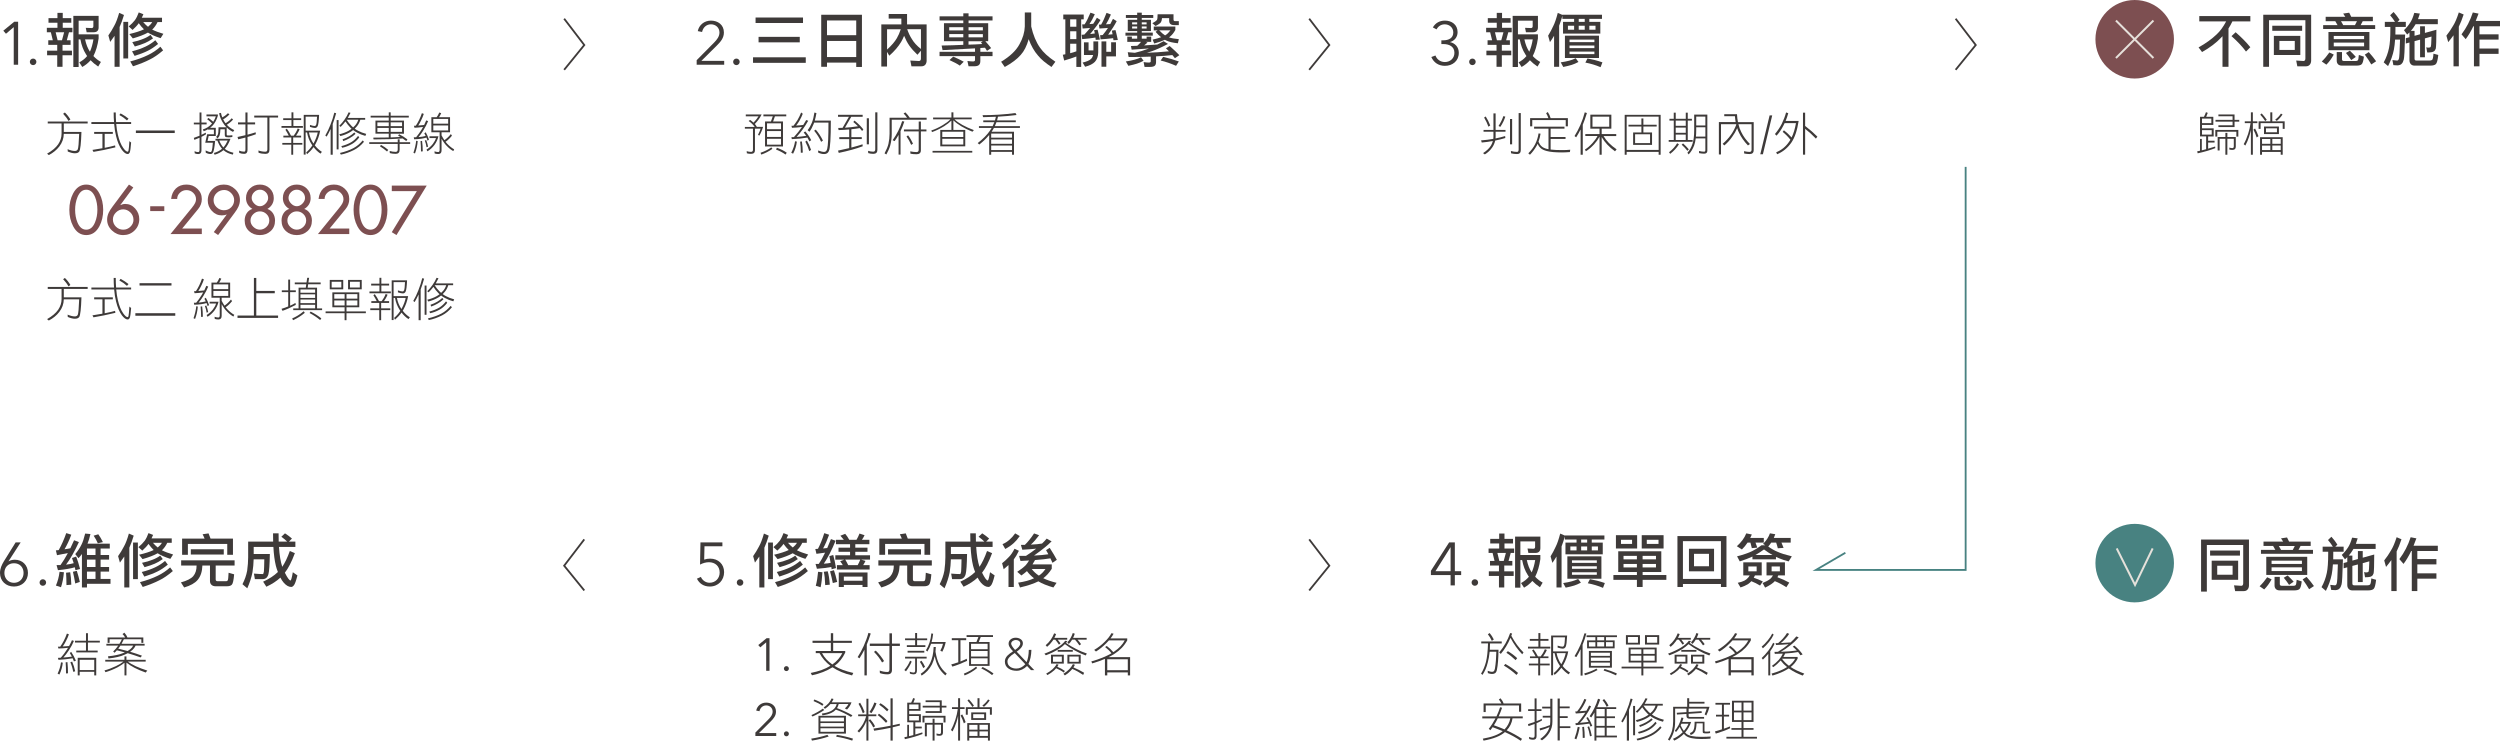 <?xml version="1.0" encoding="UTF-8"?><svg id="_圖層_1" xmlns="http://www.w3.org/2000/svg" viewBox="0 0 1357.43 402.24"><defs><style>.cls-1{stroke:#e6e1db;stroke-width:1.09px;}.cls-1,.cls-2,.cls-3{fill:none;stroke-miterlimit:10;}.cls-4{fill:#7d4f51;}.cls-5{fill:#3e3a39;}.cls-6{fill:#488281;}.cls-2{stroke:#3e3a39;}.cls-3{stroke:#488281;}</style></defs><path class="cls-5" d="m9.84,35.16h-2.38V14.73l-4.22,3.6-1.45-1.65,5.94-4.88h2.11v23.37Z"/><path class="cls-5" d="m17.98,35.36c-1.06,0-1.78-.86-1.78-1.78s.73-1.78,1.78-1.78,1.78.86,1.78,1.78-.73,1.78-1.78,1.78Z"/><path class="cls-5" d="m31.19,9.86v-2.88h2.88v2.88h4.64v2.5h-4.64v2.75h5.25v2.4h-1.86l-1.18,4.35h2.05v2.5h-4.38v3.14h5.12v2.5h-5.12v6.27h-2.88v-6.27h-5.5v-2.5h5.5v-3.14h-4.86v-2.5h2.46l-1.06-4.35h-2.18v-2.4h5.76v-2.75h-4.86v-2.5h4.86Zm2.46,12l1.18-4.35h-4.61l1.06,4.35h2.37Zm19.9-6.88c0,.86-.26,1.5-.77,1.95-.45.38-1.06.58-1.86.58h-3.87l-.48-2.4,3.23.13c.58-.03.9-.35.9-.99v-3.01h-8v7.39h10.85v2.24c-.54,3.78-1.47,6.94-2.82,9.57,1.18,1.28,2.53,2.34,4.06,3.2l-1.47,2.5c-1.63-1.09-3.01-2.24-4.13-3.42-1.22,1.41-2.72,2.62-4.51,3.65l-1.63-2.5c1.76-.96,3.17-2.11,4.26-3.42-.26-.35-.48-.7-.67-1.06-1.41-2.18-2.4-4.86-2.98-8h-.96v14.98h-2.88V8.62h13.73v6.37Zm-4.74,13.06s.03.03.03.03c.83-1.86,1.47-4.06,1.89-6.69h-4.54c.58,2.72,1.47,4.93,2.62,6.66Z"/><path class="cls-5" d="m67.32,8.13c-.77,2.56-1.57,4.74-2.37,6.53v21.6h-2.75v-16.8c-.74,1.12-1.54,2.21-2.37,3.3l-.99-3.52c1.18-1.66,2.24-3.42,3.17-5.22.93-1.6,1.82-3.97,2.69-7.04l2.62,1.15Zm2.27,3.74v19.87h-2.62V11.88h2.62Zm8.26-4.13c-.32.7-.61,1.34-.86,1.89h10.98v2.37h-2.43c-.77,1.66-1.76,3.01-2.91,4.06,1.54.8,3.58,1.57,6.08,2.3l-1.5,2.37c-3.07-.99-5.34-2.02-6.88-3.04-2.05,1.15-4.8,2.21-8.22,3.17l-1.89-2.37c3.26-.77,5.92-1.6,7.94-2.56-.96-.93-1.92-2.05-2.82-3.33-.7,1.06-1.82,2.27-3.36,3.65l-2.11-1.89c1.41-1.15,2.53-2.3,3.42-3.46.8-1.15,1.47-2.53,2.05-4.16l2.53.99Zm10.72,19.61c-2.69,2.3-5.09,3.94-7.17,4.93-2.43,1.28-5.47,2.5-9.18,3.71l-1.5-2.62c3.65-.96,6.85-2.11,9.6-3.46,2.53-1.22,4.8-2.75,6.78-4.54l1.47,1.98Zm-2.72-3.49c-2.11,1.73-4,2.94-5.6,3.71-1.92.96-4.29,1.89-7.17,2.78l-1.38-2.5c2.82-.7,5.28-1.57,7.39-2.59,1.95-.93,3.71-2.08,5.25-3.42l1.5,2.02Zm-2.75-3.01c-1.66,1.15-3.1,1.98-4.35,2.5-1.47.64-3.33,1.28-5.54,1.89l-1.38-2.37c2.21-.45,4.13-1.02,5.79-1.7,1.54-.58,2.88-1.31,4.1-2.21l1.38,1.89Zm-2.72-6.3c.93-.74,1.7-1.6,2.27-2.56h-4.9c.93,1.06,1.79,1.92,2.62,2.56Z"/><path class="cls-5" d="m47.6,65.98v1.07h-12.96v4.57h9.58c-.19,6.17-.6,9.72-1.2,10.67-.43.62-1.22.95-2.38.95-1.06,0-2.35-.33-3.84-.97l-.1-1.27c1.54.65,2.83.97,3.94.97.74,0,1.27-.28,1.56-.83.34-.67.6-3.5.79-8.45h-8.35c-.05,2.52-.86,4.8-2.45,6.85-1.46,1.9-3.36,3.45-5.69,4.67l-.94-.77c2.71-1.55,4.73-3.22,6.05-5.12,1.2-1.82,1.82-3.72,1.82-5.72v-5.55h-7.51v-1.07h21.67Zm-9.39-1.08l-1.03.78c-.72-1.35-1.7-2.65-2.9-3.9l.94-.7c1.2,1.15,2.18,2.42,3,3.82Z"/><path class="cls-5" d="m61.91,66.28c-.14-1.62-.19-3.35-.19-5.2h1.13c0,1.88.05,3.6.19,5.2h8.16v1.05h-8.09c.19,2.17.48,4.1.89,5.8.72,3.08,1.68,5.47,2.9,7.17.96,1.38,1.78,2.07,2.42,2.07.19,0,.36-.22.46-.67.14-.6.31-2.3.48-5.07l.94.77c-.19,2.8-.46,4.62-.79,5.47-.29.5-.65.77-1.08.77-.94,0-1.97-.75-3.12-2.22-1.34-1.8-2.4-4.3-3.17-7.47-.5-1.95-.86-4.17-1.06-6.62h-12.36v-1.05h12.29Zm-.65,5.35v1.07h-4.42v7.57c2.16-.42,4.06-.87,5.64-1.32l.17,1.07c-4.46,1.1-8.45,1.9-11.9,2.45l-.55-1.08c1.97-.3,3.77-.6,5.42-.9v-7.8h-4.49v-1.07h10.13Zm8.52-7.22l-.84.97c-1.27-1.15-2.64-2.12-4.13-2.92l.67-.88c1.54.83,2.98,1.77,4.3,2.82Z"/><path class="cls-5" d="m94.88,70.85v1.38h-21.1v-1.38h21.1Z"/><path class="cls-5" d="m108.35,66.55v-5.47h1.03v5.47h2.81v.98h-2.81v5.67c.82-.35,1.61-.75,2.35-1.17l.1.88c-.79.53-1.61,1-2.45,1.4v7.4c0,1.3-.6,1.95-1.78,1.95-.67,0-1.3-.15-1.87-.4l-.1-1.17c.65.33,1.3.5,1.97.5.48,0,.74-.4.74-1.17v-6.62c-.91.42-1.85.8-2.81,1.15l-.29-1.08c1.08-.35,2.11-.75,3.1-1.17v-6.15h-3.1v-.98h3.1Zm9.94-4.4v.7c-.7,2.3-1.66,4.1-2.88,5.37-.43.45-.86.83-1.32,1.17h3.07v4.47h-3.86l-.6,2.65h4.1c-.29,3.45-.7,5.57-1.18,6.37-.31.5-.74.75-1.27.75-.91,0-1.8-.25-2.62-.7l-.1-1.25c1.15.58,2.04.88,2.71.88.26,0,.48-.25.65-.7.22-.62.41-2.07.58-4.37h-4.13l1.03-4.6h3.67v-2.52h-3.19v-.2c-.74.45-1.54.83-2.35,1.08l-.46-.97c1.85-.58,3.36-1.5,4.51-2.75.17-.18.34-.35.48-.53-.77-.77-1.66-1.55-2.66-2.3l.74-.67c.86.62,1.7,1.33,2.57,2.1.58-.9,1.06-1.9,1.42-2.97h-5.09v-1h6.17Zm6.86,13.2c-.82,2.27-1.85,4.1-3.1,5.47,1.22.98,2.78,1.67,4.68,2.12l-.29,1c-2.04-.4-3.74-1.23-5.11-2.42-1.34,1.15-2.95,2-4.82,2.5l-.36-.97c1.73-.47,3.19-1.22,4.42-2.27-1.01-1.1-1.85-2.6-2.54-4.45h-1.03v-.97h8.16Zm-4.44-11.6c.46-.23.89-.5,1.3-.8.65-.45,1.22-.92,1.73-1.47l.84.6c-.53.62-1.15,1.2-1.85,1.7-.53.4-1.03.75-1.56,1,.36.75.79,1.47,1.3,2.12.48-.25.98-.6,1.54-1.03.7-.52,1.3-1.07,1.8-1.67l.74.7c-.5.6-1.13,1.2-1.9,1.8-.55.42-1.06.77-1.49,1.05,1.03,1.15,2.38,2.12,4.03,2.9l-.65.97c-1.3-.62-2.45-1.42-3.46-2.42v3.4c0,.42.02.7.12.85.17.1.43.12.82.12.62,0,1.34-.05,2.14-.17v.97c-.6.15-1.32.2-2.14.2-1.06,0-1.66-.15-1.75-.45-.14-.17-.22-.47-.22-.92v-3.02h-2.38c-.05,1.58-.22,2.7-.46,3.38-.31.8-.77,1.35-1.39,1.6l-.38-1.08c.43-.25.72-.62.86-1.1.24-.65.36-1.92.36-3.87h4.32c-.46-.45-.86-.9-1.22-1.4-1.46-2-2.4-4.07-2.81-6.22l1.03-.2c.14.85.38,1.67.72,2.47Zm.58,16.32c.89-1,1.66-2.25,2.33-3.75h-4.56c.62,1.55,1.37,2.8,2.23,3.75Z"/><path class="cls-5" d="m133.26,66.45v-5.37h1.13v5.37h4.13v1.08h-4.13v5.6c1.56-.4,3.02-.85,4.42-1.3l.1,1.07c-1.42.55-2.93,1.03-4.51,1.47v7.02c0,1.42-.6,2.15-1.78,2.15-.98,0-1.9-.17-2.71-.5l-.1-1.25c.91.37,1.85.57,2.81.57.43,0,.65-.42.65-1.27v-6.4c-1.27.35-2.59.65-3.94.95l-.36-1.27c1.49-.3,2.93-.62,4.3-.97v-5.87h-4.03v-1.08h4.03Zm17.74-3.7v1.08h-4.7v17.57c0,1.42-.72,2.15-2.16,2.15-1.34,0-2.59-.2-3.74-.6l-.1-1.25c1.27.45,2.54.67,3.84.67.67,0,1.03-.42,1.03-1.27v-17.27h-7.13v-1.08h12.96Z"/><path class="cls-5" d="m158.27,64.2v-3.2h1.03v3.2h4.22v1h-4.22v3.2h5.16v1h-11.62v-1h5.42v-3.2h-4.49v-1h4.49Zm-.24,9.47h1.44c.41-.53.77-1.08,1.1-1.65.43-.75.79-1.5,1.08-2.25l1.03.4c-.26.67-.62,1.38-1.06,2.12-.29.52-.6.97-.89,1.38h2.78v.97h-4.32v2.95h4.97v.97h-4.97v5.45h-1.03v-5.45h-4.87v-.97h4.87v-2.95h-4.3v-.97h2.93c-.53-1.1-1.15-2.17-1.82-3.22l.77-.58c.84,1.12,1.61,2.4,2.28,3.8Zm15.24-11.32c-.14,3.3-.41,5.32-.77,6.1-.34.7-.84,1.03-1.49,1.03-.53,0-1.44-.17-2.71-.58v-1.07c1.15.4,2.02.57,2.54.57.36,0,.62-.2.82-.65.24-.62.38-2.1.48-4.42h-6.19v7.62h7.9c-.46,2.57-1.32,5.02-2.57,7.32-.14.25-.26.45-.36.62,1.06,1.4,2.35,2.6,3.86,3.57l-.77.97c-1.44-1-2.69-2.17-3.74-3.57-1.06,1.5-2.26,2.77-3.55,3.87l-.48-.97c1.25-1.05,2.35-2.3,3.36-3.82-.1-.15-.19-.28-.29-.42-1.3-1.95-2.16-4.15-2.59-6.6h-.77v12.02h-1.03v-21.59h8.35Zm-3.07,15.57c.05-.07.12-.15.17-.25,1.06-2,1.78-3.92,2.16-5.75h-4.78c.43,2.27,1.25,4.27,2.45,6Z"/><path class="cls-5" d="m182.53,61.48c-.65,2.27-1.27,4.22-1.87,5.85v16.7h-1.13v-14c-.67,1.45-1.39,2.85-2.16,4.15l-.74-.6c1.06-1.82,1.97-3.72,2.74-5.72.91-2.27,1.63-4.5,2.14-6.67l1.03.3Zm1.3,3.72v15.9h-1.03v-15.9h1.03Zm6.48-3.92c-.5,1.05-.98,1.95-1.46,2.75h9.43v.98h-2.64c-.34,1.25-.94,2.4-1.75,3.45-.41.53-.84,1-1.27,1.4.62.47,1.25.88,1.9,1.17,1.22.67,2.66,1.22,4.32,1.67l-.46,1.08c-1.7-.45-3.19-1.05-4.46-1.77-.77-.38-1.49-.85-2.18-1.4-.53.45-1.08.82-1.63,1.15-1.54.9-3.29,1.62-5.3,2.12l-.58-.97c1.92-.45,3.6-1.1,5.04-1.9.6-.35,1.15-.7,1.63-1.1-.22-.17-.41-.35-.58-.53-1.1-1.15-2.02-2.3-2.74-3.45-.82,1.07-1.68,2.07-2.62,2.97l-.74-.58c1.1-1.1,2.04-2.22,2.86-3.4.96-1.35,1.68-2.65,2.21-3.92l1.03.27Zm7.32,15.72c-1.63,1.95-3.41,3.4-5.35,4.4-2.47,1.25-4.87,2.1-7.22,2.55l-.46-.9c2.95-.72,5.42-1.6,7.39-2.67,1.8-.97,3.46-2.35,4.97-4.15l.67.78Zm-2.54-2.42c-1.2,1.57-2.52,2.77-3.96,3.6-1.82,1.03-3.6,1.7-5.33,2.05l-.46-.88c2.16-.57,3.98-1.3,5.42-2.17,1.32-.8,2.54-1.92,3.67-3.4l.65.8Zm-2.06-1.88c-.89.85-1.94,1.6-3.17,2.3-.98.58-2.14,1.12-3.48,1.62l-.38-.98c1.34-.45,2.57-1,3.65-1.65,1.01-.6,1.92-1.27,2.74-2.07l.65.77Zm-2.09-4.25c.29.28.55.53.82.73.41-.35.77-.73,1.1-1.12.79-.95,1.34-1.97,1.66-3.05h-6.29s-.02.05,0,.02c.7,1.15,1.61,2.3,2.71,3.42Z"/><path class="cls-5" d="m215.96,77.2v-1.55h1.03v1.55h5.71v.97h-5.71v3.12c0,1.5-.72,2.25-2.16,2.25-1.13,0-2.18-.15-3.17-.4l-.1-1.17c1.08.32,2.16.5,3.26.5.74,0,1.13-.43,1.13-1.28v-3.02h-15.46v-.97h15.46Zm-4.87-14.35v-1.85h1.03v1.85h9.84v.98h-9.84v1.65h7.22v7.12h-7.22v2.02c1.85-.05,3.6-.15,5.26-.25-.41-.25-.82-.47-1.22-.7l.55-.78c1.63.8,3.14,1.75,4.51,2.82l-.65.9c-.65-.5-1.3-.98-1.92-1.42-4.22.33-9.48.5-15.82.52l-.17-.97c3.02,0,5.83-.03,8.42-.1v-2.05h-7.22v-7.12h7.22v-1.65h-9.84v-.98h9.84Zm0,5.65v-2.05h-6.19v2.05h6.19Zm0,3.12v-2.15h-6.19v2.15h6.19Zm-.29,9.77l-.65.88c-1.25-1.1-2.52-2.02-3.84-2.82l.55-.78c1.44.78,2.76,1.67,3.94,2.72Zm1.32-12.9h6.19v-2.05h-6.19v2.05Zm0,3.12h6.19v-2.15h-6.19v2.15Z"/><path class="cls-5" d="m226.81,76.62c-.19,2.42-.7,4.67-1.49,6.72l-.84-.4c.77-2.2,1.27-4.37,1.49-6.52l.84.2Zm3.29-14.75c-.38,1.15-.89,2.38-1.51,3.62-.48,1-.98,1.9-1.51,2.67,1.1-.05,2.18-.15,3.22-.3.41-.83.79-1.65,1.13-2.5l1.03.4c-.62,1.57-1.49,3.22-2.54,4.92-.86,1.45-1.75,2.7-2.69,3.77,1.44-.1,2.76-.33,3.91-.65-.24-.5-.5-.95-.74-1.4l.74-.6c.7,1.2,1.3,2.55,1.78,4l-.74.6c-.19-.58-.38-1.15-.62-1.7-1.8.55-4.03.88-6.7.92l-.19-1.07c.43,0,.86,0,1.27-.03,1.1-1.35,2.11-2.75,3-4.22.26-.45.53-.92.79-1.38-1.54.23-3.1.38-4.68.45l-.29-1.08c.36,0,.7-.02,1.03-.05.65-.97,1.25-2,1.78-3.1.6-1.22,1.1-2.45,1.51-3.7l1.03.4Zm-.55,20.29l-.96.1c0-2.12-.1-4-.26-5.65l.84-.1c.24,1.8.38,3.7.38,5.65Zm2.9-2.52l-.86.28c-.19-1.32-.5-2.52-.94-3.6l.77-.3c.43,1.1.77,2.33,1.03,3.62Zm5.62-5.67c-.38,1.65-1.1,3.22-2.16,4.7-1.06,1.42-2.35,2.6-3.84,3.5l-.48-.97c1.3-.75,2.42-1.77,3.41-3.02.84-1.12,1.42-2.2,1.73-3.22h-3.53v-.97h4.87Zm1.49-12.5c-.17.45-.41.9-.7,1.4-.17.3-.34.55-.5.75h6v8.2h-4.61v1.67c.53,1,1.03,1.88,1.54,2.62,1.2-.8,2.38-1.9,3.53-3.32l.58.88c-1.08,1.35-2.23,2.47-3.48,3.32.29.4.58.75.86,1.02,1.25,1.32,2.52,2.35,3.82,3.07l-.46.97c-1.25-.7-2.42-1.62-3.5-2.77-.98-.95-1.94-2.27-2.88-3.97v6.37c0,1.3-.6,1.95-1.78,1.95-.72,0-1.37-.1-1.97-.3l-.1-1.17c.67.25,1.37.4,2.06.4.48,0,.74-.4.74-1.17v-9.57h-4.49v-8.2h2.88c.24-.33.48-.65.67-1,.29-.5.55-1.02.77-1.55l1.01.4Zm3.77,5.67v-2.55h-8.06v2.55h8.06Zm0,3.7v-2.72h-8.06v2.72h8.06Z"/><path class="cls-5" d="m47.6,155.81v1.07h-12.96v4.57h9.58c-.19,6.17-.6,9.72-1.2,10.67-.43.62-1.22.95-2.38.95-1.06,0-2.35-.33-3.84-.97l-.1-1.27c1.54.65,2.83.97,3.94.97.74,0,1.27-.28,1.56-.83.34-.67.6-3.5.79-8.45h-8.35c-.05,2.52-.86,4.8-2.45,6.85-1.46,1.9-3.36,3.45-5.69,4.67l-.94-.77c2.71-1.55,4.73-3.22,6.05-5.12,1.2-1.82,1.82-3.72,1.82-5.72v-5.55h-7.51v-1.07h21.67Zm-9.39-1.08l-1.03.78c-.72-1.35-1.7-2.65-2.9-3.9l.94-.7c1.2,1.15,2.18,2.42,3,3.82Z"/><path class="cls-5" d="m61.91,156.11c-.14-1.62-.19-3.35-.19-5.2h1.13c0,1.88.05,3.6.19,5.2h8.16v1.05h-8.09c.19,2.17.48,4.1.89,5.8.72,3.08,1.68,5.47,2.9,7.17.96,1.38,1.78,2.07,2.42,2.07.19,0,.36-.22.46-.67.14-.6.31-2.3.48-5.07l.94.77c-.19,2.8-.46,4.62-.79,5.47-.29.5-.65.77-1.08.77-.94,0-1.97-.75-3.12-2.22-1.34-1.8-2.4-4.3-3.17-7.47-.5-1.95-.86-4.17-1.06-6.62h-12.36v-1.05h12.29Zm-.65,5.35v1.07h-4.42v7.57c2.16-.42,4.06-.87,5.64-1.32l.17,1.07c-4.46,1.1-8.45,1.9-11.9,2.45l-.55-1.08c1.97-.3,3.77-.6,5.42-.9v-7.8h-4.49v-1.07h10.13Zm8.52-7.22l-.84.97c-1.27-1.15-2.64-2.12-4.13-2.92l.67-.88c1.54.83,2.98,1.77,4.3,2.82Z"/><path class="cls-5" d="m95.17,170.06v1.38h-21.67v-1.38h21.67Zm-2.06-16.3v1.27h-17.35v-1.27h17.35Z"/><path class="cls-5" d="m107.41,166.46c-.19,2.42-.7,4.67-1.49,6.72l-.84-.4c.77-2.2,1.27-4.37,1.49-6.52l.84.2Zm3.29-14.75c-.38,1.15-.89,2.38-1.51,3.62-.48,1-.98,1.9-1.51,2.67,1.1-.05,2.18-.15,3.22-.3.41-.83.79-1.65,1.13-2.5l1.03.4c-.62,1.57-1.49,3.22-2.54,4.92-.86,1.45-1.75,2.7-2.69,3.77,1.44-.1,2.76-.33,3.91-.65-.24-.5-.5-.95-.74-1.4l.74-.6c.7,1.2,1.3,2.55,1.78,4l-.74.6c-.19-.58-.38-1.15-.62-1.7-1.8.55-4.03.88-6.7.92l-.19-1.07c.43,0,.86,0,1.27-.03,1.1-1.35,2.11-2.75,3-4.22.26-.45.53-.92.79-1.38-1.54.23-3.1.38-4.68.45l-.29-1.08c.36,0,.7-.02,1.03-.05.65-.97,1.25-2,1.78-3.1.6-1.22,1.1-2.45,1.51-3.7l1.03.4Zm-.55,20.29l-.96.1c0-2.12-.1-4-.26-5.65l.84-.1c.24,1.8.38,3.7.38,5.65Zm2.9-2.52l-.86.28c-.19-1.32-.5-2.52-.94-3.6l.77-.3c.43,1.1.77,2.33,1.03,3.62Zm5.62-5.67c-.38,1.65-1.1,3.22-2.16,4.7-1.06,1.42-2.35,2.6-3.84,3.5l-.48-.97c1.3-.75,2.42-1.77,3.41-3.02.84-1.12,1.42-2.2,1.73-3.22h-3.53v-.97h4.87Zm1.49-12.5c-.17.45-.41.9-.7,1.4-.17.3-.34.55-.5.75h6v8.2h-4.61v1.67c.53,1,1.03,1.88,1.54,2.62,1.2-.8,2.38-1.9,3.53-3.32l.58.88c-1.08,1.35-2.23,2.47-3.48,3.32.29.4.58.75.86,1.02,1.25,1.32,2.52,2.35,3.82,3.07l-.46.97c-1.25-.7-2.42-1.62-3.5-2.77-.98-.95-1.94-2.27-2.88-3.97v6.37c0,1.3-.6,1.95-1.78,1.95-.72,0-1.37-.1-1.97-.3l-.1-1.17c.67.25,1.37.4,2.06.4.48,0,.74-.4.74-1.17v-9.57h-4.49v-8.2h2.88c.24-.33.48-.65.67-1,.29-.5.55-1.02.77-1.55l1.01.4Zm3.77,5.67v-2.55h-8.07v2.55h8.07Zm0,3.7v-2.72h-8.07v2.72h8.07Z"/><path class="cls-5" d="m139.16,150.91v7.05h10.03v1.27h-10.03v12.1h11.83v1.28h-22.03v-1.28h8.9v-20.42h1.3Z"/><path class="cls-5" d="m156.49,157.66v-5.85h1.03v5.85h3.1v.97h-3.1v7.35c1.1-.47,2.06-.97,2.9-1.5l.19,1.07c-2.74,1.45-5.14,2.52-7.22,3.22l-.55-1.08c1.34-.4,2.54-.85,3.65-1.3v-7.77h-3.48v-.97h3.48Zm9,12.2c-1.92,1.62-4.06,2.95-6.38,4l-.46-.97c2.09-.85,4.18-2.15,6.26-3.9l.58.87Zm2.35-19.02l-.38,2.52h6.65v.98h-6.79l-.26,1.85h5.09v11.25h2.74v.97h-15.67v-.97h2.9v-11.25h3.91l.26-1.85h-6.24v-.98h6.38l.38-2.52h1.03Zm3.26,8.1v-1.77h-7.97v1.77h7.97Zm0,2.82v-1.95h-7.97v1.95h7.97Zm0,2.82v-1.95h-7.97v1.95h7.97Zm0,2.85v-1.95h-7.97v1.95h7.97Zm3.38,5.45l-.65.9c-1.82-1.5-3.74-2.77-5.74-3.82l.58-.78c2.11,1.05,4.06,2.27,5.81,3.7Z"/><path class="cls-5" d="m195.08,158.74v8.1h-6.94v2.25h10.51v.97h-10.51v3.8h-1.03v-3.8h-10.32v-.97h10.32v-2.25h-6.65v-8.1h14.62Zm-8.71-6.75v5.1h-7.32v-5.1h7.32Zm-1.03,4.12v-3.12h-5.26v3.12h5.26Zm1.78,6.05v-2.45h-5.62v2.45h5.62Zm0,3.7v-2.72h-5.62v2.72h5.62Zm1.03-3.7h5.9v-2.45h-5.9v2.45Zm0,3.7h5.9v-2.72h-5.9v2.72Zm8.26-13.87v5.1h-7.42v-5.1h7.42Zm-1.03,4.12v-3.12h-5.35v3.12h5.35Z"/><path class="cls-5" d="m206.03,154.04v-3.2h1.03v3.2h4.22v1h-4.22v3.2h5.16v1h-11.62v-1h5.42v-3.2h-4.49v-1h4.49Zm-.24,9.47h1.44c.41-.53.77-1.08,1.1-1.65.43-.75.79-1.5,1.08-2.25l1.03.4c-.26.67-.62,1.38-1.06,2.12-.29.52-.6.97-.89,1.38h2.78v.97h-4.32v2.95h4.97v.97h-4.97v5.45h-1.03v-5.45h-4.87v-.97h4.87v-2.95h-4.3v-.97h2.93c-.53-1.1-1.15-2.17-1.82-3.22l.77-.58c.84,1.12,1.61,2.4,2.28,3.8Zm15.24-11.32c-.14,3.3-.41,5.32-.77,6.1-.34.7-.84,1.03-1.49,1.03-.53,0-1.44-.17-2.71-.58v-1.07c1.15.4,2.02.57,2.54.57.36,0,.62-.2.82-.65.24-.62.38-2.1.48-4.42h-6.19v7.62h7.9c-.46,2.57-1.32,5.02-2.57,7.32-.14.25-.26.45-.36.62,1.06,1.4,2.35,2.6,3.86,3.57l-.77.97c-1.44-1-2.69-2.17-3.74-3.57-1.06,1.5-2.26,2.77-3.55,3.87l-.48-.97c1.25-1.05,2.35-2.3,3.36-3.82-.1-.15-.19-.28-.29-.42-1.3-1.95-2.16-4.15-2.59-6.6h-.77v12.02h-1.03v-21.59h8.35Zm-3.07,15.57c.05-.07.12-.15.17-.25,1.06-2,1.78-3.92,2.16-5.75h-4.78c.43,2.27,1.25,4.27,2.45,6Z"/><path class="cls-5" d="m230.29,151.31c-.65,2.27-1.27,4.22-1.87,5.85v16.7h-1.13v-14c-.67,1.45-1.39,2.85-2.16,4.15l-.74-.6c1.06-1.82,1.97-3.72,2.74-5.72.91-2.27,1.63-4.5,2.14-6.67l1.03.3Zm1.3,3.72v15.9h-1.03v-15.9h1.03Zm6.48-3.92c-.5,1.05-.98,1.95-1.46,2.75h9.43v.98h-2.64c-.34,1.25-.94,2.4-1.75,3.45-.41.53-.84,1-1.27,1.4.62.47,1.25.88,1.9,1.17,1.22.67,2.66,1.22,4.32,1.67l-.46,1.08c-1.7-.45-3.19-1.05-4.46-1.77-.77-.38-1.49-.85-2.18-1.4-.53.45-1.08.82-1.63,1.15-1.54.9-3.29,1.62-5.3,2.12l-.58-.97c1.92-.45,3.6-1.1,5.04-1.9.6-.35,1.15-.7,1.63-1.1-.22-.17-.41-.35-.58-.53-1.1-1.15-2.02-2.3-2.74-3.45-.82,1.07-1.68,2.07-2.62,2.97l-.74-.58c1.1-1.1,2.04-2.22,2.86-3.4.96-1.35,1.68-2.65,2.21-3.92l1.03.27Zm7.32,15.72c-1.63,1.95-3.41,3.4-5.35,4.4-2.47,1.25-4.87,2.1-7.22,2.55l-.46-.9c2.95-.72,5.42-1.6,7.39-2.67,1.8-.97,3.46-2.35,4.97-4.15l.67.78Zm-2.54-2.42c-1.2,1.57-2.52,2.77-3.96,3.6-1.82,1.03-3.6,1.7-5.33,2.05l-.46-.88c2.16-.57,3.98-1.3,5.42-2.17,1.32-.8,2.54-1.92,3.67-3.4l.65.8Zm-2.06-1.88c-.89.85-1.94,1.6-3.17,2.3-.98.58-2.14,1.12-3.48,1.62l-.38-.98c1.34-.45,2.57-1,3.65-1.65,1.01-.6,1.92-1.27,2.74-2.07l.65.77Zm-2.09-4.25c.29.28.55.53.82.73.41-.35.77-.73,1.1-1.12.79-.95,1.34-1.97,1.66-3.05h-6.29s-.02.05,0,.02c.7,1.15,1.61,2.3,2.71,3.42Z"/><path class="cls-5" d="m393.22,35.16h-14.95v-2.48l9.57-9.67c1.42-1.45,2.81-3.2,2.81-5.35,0-2.71-2.11-4.46-4.62-4.46s-4.32,1.75-4.82,4.16l-2.34-.46c.66-3.3,3.5-5.71,7.16-5.71s7.03,2.18,7.03,6.44c0,3-1.75,5.02-3.8,7.06l-8.42,8.35h12.38v2.11Z"/><path class="cls-5" d="m399.85,35.36c-1.06,0-1.78-.86-1.78-1.78s.73-1.78,1.78-1.78,1.78.86,1.78,1.78-.73,1.78-1.78,1.78Z"/><path class="cls-5" d="m437.51,31.11v3.01h-28.64v-3.01h28.64Zm-1.5-21.6v2.98h-25.76v-2.98h25.76Zm-1.76,10.5v2.98h-22.37v-2.98h22.37Z"/><path class="cls-5" d="m468.01,36.36h-3.1v-2.37h-15.87v2.27h-3.14V8.01h22.11v28.35Zm-3.1-17.25v-8h-15.87v8h15.87Zm0,11.87v-8.74h-15.87v8.74h15.87Z"/><path class="cls-5" d="m503.15,32.74c0,1.09-.29,1.92-.83,2.5-.51.51-1.18.77-2.05.77h-5.38l-.61-3.14,4.74.26c.67-.06,1.02-.51,1.02-1.38v-4.22l-1.89,2.21c-1.82-1.73-3.3-3.39-4.42-4.99-1.09-1.57-2.02-3.33-2.82-5.31-.51,1.25-1.02,2.33-1.6,3.29-1.47,2.5-3.62,5.02-6.43,7.52l-1.25-2.08v7.97h-3.1V13.25h10.88v-3.14h-6.88v-2.5h9.98v5.63h10.62v19.49Zm-16.19-12c.77-1.31,1.5-2.94,2.14-4.86h-7.45v11.04c2.46-2.24,4.22-4.29,5.31-6.18Zm8.19.51c1.06,1.82,2.69,3.62,4.9,5.34v-10.72h-7.46c.7,2.05,1.54,3.84,2.56,5.38Z"/><path class="cls-5" d="m523.05,8.87v-1.63h2.85v1.63h13.02v2.24h-13.02v1.5h10.66v9.76h-1.54c1.28,1.44,2.34,2.69,3.14,3.74l-2.24,1.5c-.32-.54-.7-1.12-1.09-1.7-.86.06-1.7.13-2.53.16v2.05h6.62v2.37h-6.62v2.62c0,1.02-.26,1.76-.77,2.18-.45.45-1.28.7-2.5.7h-3.14l-.61-2.88c1.22.16,2.21.26,3.01.26.74,0,1.12-.26,1.12-.77v-2.11h-19.26v-2.37h19.26v-1.86c-5.31.32-11.2.64-17.63.96l-.51-2.5c4-.06,7.94-.19,11.78-.38v-1.98h-10.5v-9.76h10.5v-1.5h-12.89v-2.24h12.89Zm0,7.62v-1.73h-7.65v1.73h7.65Zm0,2.02h-7.65v1.76h7.65v-1.76Zm.22,15.01l-2.11,2.11c-1.31-.93-3.2-1.92-5.63-3.01l2.02-1.86c2.24.93,4.16,1.86,5.73,2.75Zm2.62-17.02h7.78v-1.73h-7.78v1.73Zm7.78,2.02h-7.78v1.76h7.78v-1.76Zm-7.78,5.73c2.5-.06,4.99-.19,7.42-.35-.26-.32-.48-.61-.67-.9l1.02-.61h-7.78v1.86Z"/><path class="cls-5" d="m559.92,6.76v7.62c1.06,4.67,2.66,8.51,4.77,11.49,1.7,2.5,4.48,5.06,8.35,7.65l-2.11,2.85c-3.2-2.11-5.63-4.13-7.26-6.14-2.14-2.43-3.84-5.41-5.12-8.96-1.06,3.71-2.5,6.56-4.32,8.54-1.92,2.24-4.8,4.42-8.67,6.56l-1.98-2.85c4.8-2.88,8.13-6.05,9.98-9.5,1.82-3.26,2.78-6.5,2.88-9.63v-7.62h3.49Z"/><path class="cls-5" d="m588.43,7.88v2.62h-1.38v25.85h-2.62v-5.66c-1.98.77-4.19,1.47-6.62,2.18l-.74-3.14c.45-.06.93-.13,1.38-.26V10.5h-1.12v-2.62h11.1Zm-4,6.62v-4h-3.36v4h3.36Zm0,6.75v-4.26h-3.36v4.26h3.36Zm0,6.62v-4.13h-3.36v5.15c1.12-.26,2.24-.61,3.36-1.02Zm10.02-20.13c-.96,2.14-1.95,3.94-2.91,5.34.67-.03,1.34-.1,2.05-.16.77-1.12,1.41-2.21,1.98-3.3l1.98,1.25c-1.22,2.08-3.1,4.61-5.66,7.62.83-.06,1.7-.19,2.56-.32-.13-.64-.26-1.25-.38-1.82l1.89-.22c.45,1.66.86,3.45,1.25,5.38l-2.27.13c-.06-.45-.1-.86-.16-1.25-2.24.38-4.64.67-7.2.86l-.26-2.37c.48,0,.96-.03,1.44-.1,1.15-1.22,2.18-2.4,3.14-3.58-1.31.13-2.66.22-4.06.29l-.26-2.24c.45,0,.9,0,1.34-.03,1.02-1.57,2.08-3.68,3.17-6.34l2.37.86Zm-3.39,15.23v4.38h2.62v-4.86h2.62v6.11c-.06,2.08-.67,3.74-1.82,4.99-1.09,1.12-2.85,2.02-5.28,2.66l-1.38-2.27c2.24-.54,3.78-1.18,4.61-2.02.58-.58.93-1.28,1.12-2.11h-4.99v-6.88h2.5Zm12.13-15.1c-.9,2.14-1.79,3.94-2.69,5.34.77-.03,1.57-.1,2.37-.16.54-.96,1.02-1.92,1.44-2.82l2.02,1.25c-1.02,2.02-2.56,4.48-4.64,7.36.77-.06,1.57-.13,2.4-.22-.13-.7-.26-1.38-.38-2.02l1.98-.26c.45,1.66.86,3.46,1.25,5.38l-2.37.13c-.06-.38-.1-.77-.16-1.12-2.11.26-4.38.48-6.85.64l-.22-2.27c.45,0,.93-.03,1.38-.06,1.09-1.31,2.05-2.59,2.88-3.87-1.47.13-3.04.26-4.64.32l-.26-2.11c.38,0,.8,0,1.18-.03.96-1.57,1.92-3.68,2.94-6.37l2.37.9Zm2.75,15.1v7.65h-5.25v5.63h-2.62v-13.76h2.62v5.63h2.62v-5.15h2.62Z"/><path class="cls-5" d="m617.45,8.13v-1.25h2.5v1.25h6.24v1.6h-6.24v1.02h4.99v6.11h-4.99v.86h5.98v1.63h-5.98v1.63h2.62v-1.12h2.5v2.88h-2.88l.9.35c-.64.61-1.25,1.12-1.86,1.57,2.43-.13,4.83-.29,7.17-.48,1.09-.54,2.24-1.15,3.42-1.82l2.37,1.5c-3.55,1.86-6.56,3.2-9.02,4.03-.77.26-1.57.51-2.46.77,4-.13,8-.38,12-.8-.54-.54-1.09-1.09-1.63-1.63l2.02-1.25c2.24,1.95,3.97,3.62,5.25,4.99l-2.4,1.63c-.45-.58-.9-1.12-1.38-1.7-2.72.32-5.66.54-8.86.7v3.1c0,.96-.26,1.63-.74,2.02-.45.38-1.28.61-2.5.61h-3.01l-.51-2.62c1.09.16,2.02.26,2.75.26s1.12-.22,1.12-.61v-2.62c-3.71.16-7.71.22-12,.22l-.48-2.62c1.57.16,2.85.26,3.87.32,2.78-.64,5.06-1.34,6.85-2.05.26-.1.51-.19.77-.29-2.88.22-6.02.45-9.38.64l-.38-1.98c1.15-.03,2.3-.06,3.42-.13.7-.58,1.38-1.28,2.08-2.11h-7.49v-2.88h2.5v1.12h2.88v-1.63h-6.37v-1.63h6.37v-.86h-5.12v-6.11h5.12v-1.02h-6.14v-1.6h6.14Zm3.49,24.86c-1.34.7-2.56,1.25-3.62,1.57-1.22.38-2.78.8-4.64,1.18l-1.38-2.37c1.86-.26,3.46-.61,4.83-.99,1.28-.32,2.43-.77,3.42-1.28l1.38,1.89Zm-3.49-19.74v-1.12h-2.75v1.12h2.75Zm0,1.12h-2.75v1.12h2.75v-1.12Zm2.5-1.12h2.62v-1.12h-2.62v1.12Zm2.62,1.12h-2.62v1.12h2.62v-1.12Zm14.62-3.74c0,.58.29.86.86.86h2.02v2.14h-2.5c-.96,0-1.63-.19-2.08-.61-.45-.35-.67-.99-.67-1.92v-1.25h-3.87c-.1,1.02-.29,1.73-.58,2.18-.38.61-1.34,1.31-2.94,2.08l-1.73-1.5c1.31-.7,2.14-1.31,2.5-1.76.22-.38.35-1.44.35-3.1h8.64v2.88Zm.99,3.74v1.89c-.9,1.66-1.95,2.91-3.1,3.78-.13.13-.22.19-.32.26,1.28.45,3.04.77,5.31.96l-.51,2.24c-2.78-.29-4.9-.8-6.37-1.54-.26-.1-.48-.22-.7-.35-1.47.7-3.42,1.38-5.79,2.02l-.86-2.11c1.82-.42,3.36-.86,4.61-1.31-1.06-.83-2.05-1.79-3.01-2.94l1.12-.77h-2.11v-2.11h11.74Zm-5.6,4.86c.16-.06.29-.16.42-.26.8-.51,1.63-1.34,2.53-2.5h-6.11c1.12,1.22,2.18,2.11,3.17,2.75Zm7.49,14.14l-1.5,2.37c-2.72-1.22-5.5-2.18-8.38-2.88l1.38-1.98c3.07.7,5.92,1.54,8.51,2.5Z"/><path class="cls-5" d="m413.55,62.15c-.9,1.85-2.15,3.57-3.7,5.15.45.53.8,1.05,1.1,1.6h3.37c-.5,1.72-1.17,3.32-2.05,4.77l-.7-.48c.6-1.1,1.08-2.2,1.42-3.32h-3.07v11.72c0,1.3-.72,1.95-2.15,1.95-.8,0-1.55-.1-2.25-.3l-.1-1.17c.78.25,1.55.4,2.35.4.7,0,1.07-.4,1.07-1.17v-11.42h-4.4v-.97h5.35c-.83-1.17-1.92-2.25-3.3-3.22l.8-.58c.7.47,1.3.97,1.85,1.47,1.12-1.15,2.02-2.3,2.72-3.42h-6.92v-1h8.6Zm5.85,18.67c-1.97,1.4-4,2.42-6.05,3.12l-.4-1c2.15-.72,4.12-1.67,5.87-2.92l.58.8Zm7.52-18.67v1h-6.15l-1,2.82h5.37v13.57h-9.75v-13.57h3.2l1.02-2.82h-5.1v-1h12.4Zm-2.85,8.02v-3.22h-7.6v3.22h7.6Zm0,4.2v-3.22h-7.6v3.22h7.6Zm0,4.2v-3.22h-7.6v3.22h7.6Zm3.12,4.37l-.67,1c-1.4-1.05-3.12-1.95-5.17-2.75l.5-.97c2.1.78,3.9,1.67,5.35,2.72Z"/><path class="cls-5" d="m432.68,76.9c-.3,2.35-1,4.55-2.05,6.55l-1-.5c1.08-2.1,1.77-4.17,2.07-6.25l.98.2Zm3.2-15.12c-.42,1.15-1.03,2.4-1.8,3.77-.58.97-1.17,1.85-1.8,2.62,1.3-.05,2.6-.17,3.87-.33.55-.88,1.1-1.75,1.6-2.65l1.08.38c-1.75,3.15-3.87,6.1-6.32,8.8,1.6-.1,3.37-.33,5.27-.62-.45-.62-.9-1.22-1.4-1.82l.87-.58c1.28,1.45,2.35,3.02,3.22,4.77l-.97.67c-.33-.7-.7-1.4-1.1-2.1-2.47.45-5.3.75-8.47.85l-.2-1.07c.42,0,.87,0,1.35-.03,1.62-1.77,3.07-3.6,4.37-5.5-1.78.23-3.57.38-5.42.45l-.3-1.08c.37,0,.75-.02,1.12-.05.65-.82,1.35-1.82,2.1-2.97.8-1.35,1.47-2.75,2.05-4.22l.87.7Zm0,21.09l-1.05.08c0-2.27-.15-4.3-.4-6.05l.97-.1c.3,1.95.48,3.97.48,6.07Zm4.5-1.47l-.98.67c-.55-1.8-1.25-3.52-2.15-5.17l.87-.58c.9,1.55,1.65,3.22,2.25,5.07Zm2.92-20.02c-.25,1.53-.55,2.9-.9,4.1h8.72c0,9.55-.35,15.05-1.03,16.45-.45,1.15-1.32,1.72-2.6,1.72-1.08,0-2.15-.27-3.22-.77l-.08-1.17c1.37.5,2.47.78,3.3.78.87,0,1.42-.6,1.67-1.75.45-1.72.67-6.45.67-14.17h-7.77c-.1.28-.17.53-.28.75-.7,1.72-1.45,3.12-2.3,4.22l-.97-.87c.95-1.2,1.72-2.57,2.32-4.07.6-1.5,1.05-3.35,1.37-5.5l1.08.3Zm3.52,14.95l-.97.68c-.95-2.1-2.2-4.12-3.8-6.05l.88-.58c1.55,1.8,2.85,3.77,3.9,5.95Z"/><path class="cls-5" d="m468.4,62.35v1.07h-6.2l-3.42,5.92c2.12-.12,4.47-.38,7.07-.78-.85-.85-1.67-1.6-2.52-2.3l.58-.8c1.77,1.35,3.4,2.95,4.87,4.8l-.67.88c-.45-.55-.87-1.08-1.32-1.58-1.42.25-2.92.47-4.52.62v4.27h5.65v1.07h-5.65v4.6c2.15-.55,4.15-1.15,6.05-1.77l.1,1.08c-3.75,1.4-8.07,2.57-13,3.6l-.4-1.25c2.12-.43,4.15-.88,6.07-1.35v-4.9h-5.37v-1.07h5.37v-4.17c-1.82.18-3.75.3-5.77.35l-.2-1.17c.75,0,1.55,0,2.37-.05l3.45-6h-5.92v-1.07h13.4Zm3.4,1.85v14.17h-1.17v-14.17h1.17Zm4.6-3.2v20.39c0,1.42-.75,2.15-2.25,2.15-.97,0-1.87-.15-2.72-.4l-.1-1.25c.92.3,1.87.47,2.82.47.7,0,1.08-.42,1.08-1.27v-20.09h1.17Z"/><path class="cls-5" d="m494.02,63.93h9.12v1.08h-18.95v7.65c0,2.15-.27,4.25-.8,6.25-.45,1.62-1.17,3.25-2.12,4.95l-.98-.6c1.05-1.95,1.78-3.7,2.12-5.2.4-1.8.6-3.62.6-5.45v-8.67h9.52c-.57-.8-1.2-1.6-1.9-2.35l.97-.57c.87.85,1.67,1.82,2.4,2.92Zm-3,2.05c-.55,1.77-1.22,3.5-2.05,5.2v12.77h-1.07v-10.72c-.65,1.15-1.37,2.3-2.15,3.4l-1.08-.5c2.35-3.3,4.07-6.75,5.17-10.35l1.17.2Zm7.82,4.3v-4.3h1.17v4.3h3.02v1.07h-3.02v10.25c0,1.42-.8,2.15-2.35,2.15-1.2,0-2.3-.1-3.32-.3l-.1-1.28c1.15.25,2.27.4,3.42.4.77,0,1.17-.42,1.17-1.27v-9.95h-8.02v-1.07h8.02Zm-3.12,7.7l-.97.7c-.65-1.6-1.5-3.15-2.55-4.6l.87-.58c1.05,1.35,1.92,2.85,2.65,4.47Z"/><path class="cls-5" d="m516.6,63.83v-2.82h1.07v2.82h9.95v.97h-9.35c2.22,2.1,5.72,4.05,10.52,5.85l-.78.87c-4.6-1.85-8.05-3.92-10.35-6.2v5.22h6.45v8.9h-13.57v-8.9h6.05v-5.07c-1.08,1.05-2.37,2.05-3.92,3.05-2.35,1.42-4.55,2.5-6.62,3.2l-.37-.88c1.92-.62,3.97-1.57,6.12-2.85,1.77-1.05,3.2-2.1,4.25-3.2h-9.4v-.97h9.95Zm11.32,18.07v.97h-21.57v-.97h21.57Zm-4.87-7.52v-2.85h-11.42v2.85h11.42Zm0,4.1v-3.12h-11.42v3.12h11.42Z"/><path class="cls-5" d="m551.95,62.45c-2.97.4-6.32.7-10.05.9-.15.7-.33,1.38-.52,2.02h10.17v.98h-10.5c-.28.75-.58,1.47-.88,2.15h13.62v.97h-14.12c-.4.75-.8,1.42-1.25,2.05h12.15v12.5h-1.07v-1.55h-11.32v1.55h-1.08v-10.75c-1.57,1.92-3.37,3.65-5.37,5.2l-.87-.78c2.87-2.22,5.1-4.47,6.67-6.77.3-.47.6-.95.9-1.45h-6.9v-.97h7.42c.35-.7.67-1.42.95-2.15h-6.02v-.98h6.35c.2-.65.37-1.32.53-1.97-2.2.1-4.52.17-6.97.22l-.3-1.08c5.95,0,11.92-.38,17.87-1.17l.6,1.08Zm-2.45,12.3v-2.22h-11.32v2.22h11.32Zm0,3.32v-2.35h-11.32v2.35h11.32Zm0,3.42v-2.45h-11.32v2.45h11.32Z"/><path class="cls-5" d="m782.62,21.89h1.02c3,0,5.45-1.19,5.45-4.29,0-2.61-2.11-4.39-4.62-4.39-1.95,0-3.53.96-4.46,2.74l-2.01-1.06c1.45-2.51,3.76-3.7,6.6-3.7,3.66,0,6.83,2.21,6.83,6.27,0,2.74-1.75,4.72-4.06,5.35v.07c2.67.56,4.72,2.67,4.72,5.81,0,4.46-3.47,7.06-7.53,7.06-3.4,0-6.07-1.72-7.39-4.79l2.24-.83c.79,2.21,2.77,3.56,5.15,3.56,2.67,0,5.15-1.88,5.15-5.02,0-3.53-3-4.75-6.07-4.75h-1.02v-2.05Z"/><path class="cls-5" d="m799.48,35.36c-1.06,0-1.78-.86-1.78-1.78s.73-1.78,1.78-1.78,1.78.86,1.78,1.78-.73,1.78-1.78,1.78Z"/><path class="cls-5" d="m812.69,9.86v-2.88h2.88v2.88h4.64v2.5h-4.64v2.75h5.25v2.4h-1.86l-1.18,4.35h2.05v2.5h-4.38v3.14h5.12v2.5h-5.12v6.27h-2.88v-6.27h-5.5v-2.5h5.5v-3.14h-4.86v-2.5h2.46l-1.06-4.35h-2.18v-2.4h5.76v-2.75h-4.86v-2.5h4.86Zm2.46,12l1.18-4.35h-4.61l1.06,4.35h2.37Zm19.9-6.88c0,.86-.26,1.5-.77,1.95-.45.38-1.06.58-1.86.58h-3.87l-.48-2.4,3.23.13c.58-.03.9-.35.9-.99v-3.01h-8v7.39h10.85v2.24c-.54,3.78-1.47,6.94-2.81,9.57,1.18,1.28,2.53,2.34,4.06,3.2l-1.47,2.5c-1.63-1.09-3.01-2.24-4.13-3.42-1.21,1.41-2.72,2.62-4.51,3.65l-1.63-2.5c1.76-.96,3.17-2.11,4.26-3.42-.26-.35-.48-.7-.67-1.06-1.41-2.18-2.4-4.86-2.98-8h-.96v14.98h-2.88V8.62h13.73v6.37Zm-4.73,13.06s.03.03.03.03c.83-1.86,1.47-4.06,1.89-6.69h-4.54c.58,2.72,1.47,4.93,2.62,6.66Z"/><path class="cls-5" d="m848.33,8.07v-.06h21.5v2.24h-6.88v1.63h5.98v6.37h-20.25v-6.37h6.02v-1.63h-6.37v-1.66c-.58,2.05-1.18,3.84-1.76,5.38v22.3h-2.75v-16.83c-.7,1.18-1.44,2.33-2.24,3.46l-.99-3.52c1.05-1.7,1.98-3.46,2.81-5.28.83-1.63,1.63-4,2.43-7.1l2.5,1.09Zm8.74,25.57c-1.34.7-2.56,1.25-3.62,1.57-1.22.38-2.78.77-4.64,1.15l-1.38-2.5c1.79-.26,3.39-.58,4.77-.96,1.25-.35,2.37-.77,3.36-1.28l1.5,2.02Zm11.13-14.27v12.13h-18.49v-12.13h18.49Zm-13.5-5.38h-3.36v2.14h3.36v-2.14Zm11.01,8.9v-1.38h-13.5v1.38h13.5Zm0,3.23v-1.38h-13.5v1.38h13.5Zm0,1.89h-13.5v1.38h13.5v-1.38Zm-5.25-17.76h-3.26v1.63h3.26v-1.63Zm0,3.74h-3.26v2.14h3.26v-2.14Zm9.6,19.87l-.99,2.62c-2.62-1.12-5.38-1.95-8.26-2.5l1.15-2.24c2.56.45,5.28,1.15,8.09,2.11Zm-3.74-19.87h-3.36v2.14h3.36v-2.14Z"/><path class="cls-5" d="m810.9,70.55v-8.97h1.18v8.97h5.37v.97h-5.37v2.75c0,.33-.03.62-.05.9,1.75-.35,3.5-.77,5.22-1.3l.1,1.08c-1.85.55-3.67,1.02-5.5,1.37-.27,1.3-.8,2.52-1.55,3.65-1.05,1.58-2.42,2.87-4.07,3.87l-.97-.7c1.95-1.25,3.4-2.65,4.35-4.2.45-.78.77-1.58.97-2.38-2,.38-4,.65-6.02.83l-.38-1.17c2.25-.15,4.45-.42,6.65-.82.05-.35.07-.73.07-1.12v-2.75h-5.37v-.97h5.37Zm-1.75-2.42l-.97.67c-.6-1.72-1.38-3.37-2.35-4.97l.87-.6c.95,1.5,1.78,3.12,2.45,4.9Zm8.2-4.8c-.58,1.85-1.47,3.7-2.72,5.57l-.97-.5c1.2-1.85,2.07-3.65,2.62-5.35l1.08.28Zm3.7,1.27v13.77h-1.15v-13.77h1.15Zm4.7-3.22v20.12c0,1.42-.7,2.15-2.05,2.15-1.15,0-2.22-.15-3.22-.4l-.1-1.27c1.1.32,2.22.5,3.32.5.58,0,.88-.43.88-1.28v-19.82h1.17Z"/><path class="cls-5" d="m849.47,68.8v1.07h-7.52v4.5h8.1v1.08h-8.1v5.75c1.65.2,3.7.3,6.2.3,1.6,0,3.1-.05,4.45-.2l-.2,1.27c-1.6.12-3.02.2-4.25.2-3.65,0-6.4-.25-8.25-.75-1.55-.4-2.72-.95-3.47-1.7-.62-.55-1.15-1.28-1.55-2.22-.15.35-.33.67-.48.97-1.02,1.85-2.25,3.5-3.67,4.95l-.9-.77c1.6-1.6,2.82-3.22,3.7-4.92.92-1.8,1.55-3.77,1.87-5.9l1.08.17c-.25,1.6-.62,3.05-1.12,4.37.45,1.05,1,1.87,1.65,2.45.7.65,1.65,1.12,2.9,1.42.27.08.57.12.88.17v-11.15h-7.82v-1.07h16.52Zm-7.55-4.67h9.4v4.47h-1.17v-3.4h-18.17v3.4h-1.17v-4.47h9.92c-.3-.95-.72-1.83-1.22-2.65l.88-.67c.7,1,1.22,2.12,1.55,3.32Z"/><path class="cls-5" d="m861.65,61.38c-.77,2.5-1.52,4.62-2.25,6.37v16.27h-1.17v-13.72c-.75,1.5-1.57,2.92-2.42,4.27l-.88-.7c1.2-1.9,2.25-3.9,3.15-5.95,1.03-2.37,1.83-4.67,2.4-6.92l1.17.37Zm13.27.88v7.62h-5.25v2.92h7.9v1.07h-6.9c1.5,2.6,3.87,5,7.1,7.22l-.88,1.07c-3.2-2.32-5.62-4.9-7.22-7.75v9.6h-1.17v-9.8c-.75,1.4-1.72,2.77-2.92,4.12-1.6,1.7-3.1,2.97-4.5,3.82l-.5-.97c1.28-.75,2.62-1.9,4.02-3.42,1.18-1.27,2.1-2.57,2.8-3.9h-6.62v-1.07h7.72v-2.92h-5v-7.62h11.42Zm-1.15,6.55v-5.47h-9.1v5.47h9.1Z"/><path class="cls-5" d="m901.67,84.02h-1.07v-1.55h-17.37v1.55h-1.07v-21.67h19.52v21.67Zm-1.07-2.62v-18.07h-17.37v18.07h17.37Zm-9.37-13.67v-3.42h1.08v3.42h7.22v.97h-7.22v3.22h4.7v6.75h-10.27v-6.75h4.5v-3.22h-7.02v-.97h7.02Zm4.7,9.97v-4.8h-8.12v4.8h8.12Z"/><path class="cls-5" d="m908.8,64.5v-3.32h1.08v3.32h5.45v-3.32h1.08v3.32h2.25v.97h-2.25v10.55h2.65v.98h-13v-.98h2.75v-10.55h-2.35v-.97h2.35Zm2.82,13.87c-1.27,2-2.87,3.72-4.77,5.17l-.6-.88c1.88-1.45,3.35-3.1,4.4-4.9l.97.6Zm3.7-10.05v-2.85h-5.45v2.85h5.45Zm0,3.8v-2.82h-5.45v2.82h5.45Zm0,3.9v-2.92h-5.45v2.92h5.45Zm1.67,5.07l-.78.8c-.85-1.12-1.9-2.22-3.12-3.32l.77-.7c1.05.92,2.08,2,3.12,3.22Zm10.05-18.85v19.65c0,1.02-.6,1.55-1.75,1.55-.8,0-1.7-.1-2.75-.3v-1.17c.97.25,1.9.4,2.75.4.45,0,.67-.3.67-.88v-6.35h-5.22c-.2,1.47-.48,2.75-.85,3.8-.75,1.97-1.75,3.6-3,4.9l-.68-.9c1.18-1.25,2.07-2.8,2.72-4.7.65-1.87.97-4.37.97-7.5v-8.5h7.12Zm-1.07,11.92v-5.07h-4.97v1.67c0,1.25-.05,2.4-.15,3.4h5.12Zm0-6.05v-4.8h-4.97v4.8h4.97Z"/><path class="cls-5" d="m952.22,81.5c0,1.42-.75,2.15-2.25,2.15-.85,0-1.82-.1-2.92-.3l-.1-1.27c1.17.25,2.17.4,3.02.4.7,0,1.08-.4,1.08-1.17v-13.87h-7.12c.35,1.55.85,2.95,1.47,4.15,1.12,2.35,2.72,4.55,4.77,6.6l-1.08.78c-2.12-2.22-3.75-4.55-4.87-6.95-.4-.78-.72-1.6-.97-2.45-.72,1.65-1.62,3.22-2.72,4.7-1.25,1.83-2.7,3.4-4.3,4.7l-.88-.88c1.8-1.55,3.35-3.22,4.6-5.05,1.05-1.45,1.97-3.22,2.8-5.3-.05-.1-.08-.2-.08-.3h-8.22v16.42h-1.15v-17.57h9.12c-.2-1.03-.33-2.1-.4-3.22h-5.8v-1.07h6.92c.08,1.55.25,3,.52,4.3h8.55v15.22Z"/><path class="cls-5" d="m957.2,83.77h-1.42l5.07-21.12h1.42l-5.07,21.12Z"/><path class="cls-5" d="m970.97,61.48c-.4,1.5-.88,2.9-1.43,4.2h7.07c-.78,5.17-2.12,9.12-4.02,11.85-2.08,2.92-4.62,4.97-7.67,6.22l-.5-1.08c2.92-1.15,5.3-3.12,7.15-5.9.2-.3.38-.6.57-.9-1.3-1.65-2.7-3.05-4.2-4.25l.68-.88c1.5,1.15,2.9,2.47,4.17,3.92,1.05-2.1,1.82-4.72,2.37-7.82h-6.15c-.25.53-.5,1.03-.75,1.5-1.08,2.1-2.3,3.87-3.65,5.32l-.87-.88c1.5-1.8,2.72-3.62,3.7-5.52,1-2.03,1.8-4.1,2.35-6.2l1.18.4Zm9.17-.3v7.2c2.6,2,4.82,3.95,6.65,5.8l-.8,1.08c-1.92-2.02-3.87-3.8-5.85-5.32v14.02h-1.17v-22.77h1.17Z"/><polyline class="cls-2" points="306.32 10.15 317.25 24.45 306.32 37.9"/><polyline class="cls-2" points="710.86 10.15 721.78 24.45 710.86 37.9"/><path class="cls-5" d="m4.65,304.7l.07.07c.69-.53,2.14-.86,3.33-.86,4.06,0,7.13,2.94,7.13,7.2s-3.2,7.36-7.59,7.36-7.59-3-7.59-7.36c0-2.41.96-4.46,2.11-6.34l6.37-10.26h2.74l-6.57,10.2Zm2.94,11.75c3.07,0,5.21-2.31,5.21-5.35s-2.01-5.28-5.21-5.28-5.21,2.28-5.21,5.28,2.15,5.35,5.21,5.35Z"/><path class="cls-5" d="m23.26,318.07c-1.06,0-1.78-.86-1.78-1.78s.73-1.78,1.78-1.78,1.78.86,1.78,1.78-.73,1.78-1.78,1.78Z"/><path class="cls-5" d="m38.71,290.34c-1.09,3.01-2.34,5.63-3.68,7.9,1.09-.13,2.14-.32,3.17-.54.67-1.34,1.34-2.82,2.02-4.35l2.62.99c-2.3,4.99-4.61,9.09-6.98,12.25,1.6-.19,3.01-.45,4.16-.8-.32-.96-.61-1.92-.93-2.82l2.27-.77c.77,1.98,1.47,4.22,2.11,6.75l-2.5.64c-.13-.51-.22-1.06-.35-1.57-2.21.67-5.25,1.18-9.15,1.57l-.77-2.75c.74,0,1.44,0,2.14-.03,1.31-1.79,2.66-3.97,4.03-6.53-1.79.38-3.78.8-5.92,1.18l-.61-2.62c.51-.03,1.02-.1,1.54-.16,1.54-2.75,2.91-5.82,4.1-9.22l2.72.86Zm-4,20.38c-.29,3.2-.83,5.89-1.6,8.13l-2.75-.9c.99-2.34,1.66-4.83,1.98-7.49l2.37.26Zm4,6.75l-2.62.22c-.03-2.88-.1-5.12-.22-6.72l2.24-.26c.32,1.66.51,3.94.61,6.75Zm4.64-1.5l-2.5.86c-.35-2.14-.77-4.26-1.25-6.37l2.11-.51c.7,2.21,1.25,4.22,1.63,6.02Zm5.76-26.01c-.45,2.02-.99,3.78-1.6,5.25h12.1v2.62h-4.99v3.52h4.61v2.5h-4.61v4h4.61v2.5h-4.61v4h5.38v2.62h-12.77v2.02h-2.75v-18.17c-.58.83-1.22,1.57-1.86,2.27l-1.76-2.24c1.34-1.57,2.46-3.26,3.36-5.09.7-1.34,1.38-3.36,2.02-6.05l2.88.26Zm2.75,7.87h-4.64v3.52h4.64v-3.52Zm0,6.02h-4.64v4h4.64v-4Zm0,10.5v-4h-4.64v4h4.64Zm4-20l-2.75.64c-.61-1.44-1.38-2.82-2.27-4.13l2.53-.77c.9,1.25,1.73,2.66,2.5,4.26Z"/><path class="cls-5" d="m72.6,290.85c-.77,2.56-1.57,4.74-2.37,6.53v21.6h-2.75v-16.8c-.74,1.12-1.54,2.21-2.37,3.3l-.99-3.52c1.18-1.66,2.24-3.42,3.17-5.22.93-1.6,1.82-3.97,2.69-7.04l2.62,1.15Zm2.27,3.74v19.87h-2.62v-19.87h2.62Zm8.26-4.13c-.32.7-.61,1.34-.86,1.89h10.98v2.37h-2.43c-.77,1.66-1.76,3.01-2.91,4.06,1.54.8,3.58,1.57,6.08,2.3l-1.5,2.37c-3.07-.99-5.34-2.02-6.88-3.04-2.05,1.15-4.8,2.21-8.22,3.17l-1.89-2.37c3.26-.77,5.92-1.6,7.94-2.56-.96-.93-1.92-2.05-2.82-3.33-.7,1.06-1.82,2.27-3.36,3.65l-2.11-1.89c1.41-1.15,2.53-2.3,3.42-3.46.8-1.15,1.47-2.53,2.05-4.16l2.53.99Zm10.72,19.61c-2.69,2.3-5.09,3.94-7.17,4.93-2.43,1.28-5.47,2.5-9.18,3.71l-1.5-2.62c3.65-.96,6.85-2.11,9.6-3.46,2.53-1.22,4.8-2.75,6.78-4.54l1.47,1.98Zm-2.72-3.49c-2.11,1.73-4,2.94-5.6,3.71-1.92.96-4.29,1.89-7.17,2.78l-1.38-2.5c2.82-.7,5.28-1.57,7.39-2.59,1.95-.93,3.71-2.08,5.25-3.42l1.5,2.02Zm-2.75-3.01c-1.66,1.15-3.1,1.98-4.35,2.5-1.47.64-3.33,1.28-5.54,1.89l-1.38-2.37c2.21-.45,4.13-1.02,5.79-1.7,1.54-.58,2.88-1.31,4.1-2.21l1.38,1.89Zm-2.72-6.3c.93-.74,1.7-1.6,2.27-2.56h-4.9c.93,1.06,1.79,1.92,2.62,2.56Z"/><path class="cls-5" d="m127.38,304.23v2.85h-10.27v7.52c0,.67.35.99,1.12.99h4.51c.42,0,.7-.13.9-.45.22-.29.38-1.66.48-4.16l3.01.86c-.26,3.2-.67,5.05-1.25,5.63-.51.58-1.44.86-2.75.86h-6.02c-.96,0-1.73-.26-2.27-.77-.58-.54-.83-1.25-.83-2.11v-8.38h-4.13v.13c-.1,3.2-.96,5.76-2.56,7.68-1.5,1.76-3.94,3.14-7.33,4.1l-1.76-2.75c3.26-.9,5.5-2.02,6.69-3.39,1.22-1.44,1.82-3.33,1.82-5.63v-.13h-8.38v-2.85h29.02Zm-13.05-11.77h12.16v8.77h-3.1v-5.89h-21.37v5.89h-3.14v-8.77h12.22c-.32-.83-.7-1.6-1.09-2.37l3.23-.48c.38.86.74,1.82,1.09,2.85Zm7.17,5.76v2.88h-17.89v-2.88h17.89Z"/><path class="cls-5" d="m160.37,296.96h-8.9c.29,4.54.9,8.16,1.79,10.81,1.47-2.18,2.85-5.06,4.1-8.58l2.75,1.15c-1.79,4.8-3.62,8.32-5.44,10.62,1.41,2.82,2.43,4.22,3.07,4.22.32,0,.74-1.47,1.25-4.48l2.5,1.73c-.74,3.04-1.41,4.86-2.02,5.5-.42.51-.86.77-1.34.77-1.34,0-2.72-.77-4.06-2.3-.7-.8-1.31-1.73-1.82-2.78-2.02,1.89-4.54,3.52-7.62,4.96l-1.76-2.75c3.3-1.5,5.98-3.26,8.03-5.25-.45-1.06-.8-2.18-1.12-3.39-.67-2.75-1.12-6.14-1.34-10.24h-10.69v3.87h8.77c-.1,5.76-.35,9.41-.77,10.94-.48,1.79-1.54,2.69-3.17,2.69h-4.19l-.51-3.01c2.14.19,3.74.26,4.8.26.26,0,.48-.45.61-1.38.1-1.09.16-3.3.22-6.62h-5.79c-.06,2.27-.26,4.61-.64,7.04-.58,2.94-1.54,5.82-2.82,8.7l-2.62-2.24c1.22-2.34,2.08-4.77,2.56-7.33.35-2.62.54-5.06.54-7.3v-8.51h13.57c-.06-1.41-.06-2.91-.06-4.48h3.01c0,1.6,0,3.07.06,4.48h4.58c-.83-.83-1.86-1.73-3.14-2.62l1.98-1.86c1.47.96,2.75,1.89,3.78,2.85l-1.63,1.63h3.49v2.88Z"/><path class="cls-5" d="m34.1,359.81c-.25,2.32-.87,4.45-1.85,6.45l-.98-.5c.98-2.05,1.6-4.1,1.85-6.15l.98.2Zm3.32-15.42c-.4,1.2-.95,2.47-1.65,3.77-.55,1.1-1.12,2.05-1.72,2.85,1.17-.05,2.32-.12,3.45-.22.6-1.05,1.12-2.12,1.57-3.17l1.07.38c-.67,1.65-1.6,3.35-2.75,5.1-.97,1.5-1.97,2.82-3,3.92,1.57-.1,3.12-.27,4.65-.5-.37-.7-.75-1.38-1.15-1.97l.77-.58c1,1.45,1.85,3.05,2.55,4.77l-1.07.4c-.23-.6-.45-1.17-.67-1.7-2.52.43-5.1.7-7.72.83l-.3-1.07c.52,0,1.05-.03,1.57-.08,1.25-1.4,2.35-2.88,3.32-4.42.2-.33.4-.65.6-.95-1.7.2-3.45.33-5.2.38l-.3-1c.42,0,.85,0,1.27-.02.73-1.03,1.37-2.1,1.97-3.25.65-1.27,1.2-2.55,1.65-3.85l1.07.4Zm-.5,21.19l-1.07.08c0-2.27-.08-4.3-.2-6.05l.97-.1c.2,1.95.3,3.97.3,6.07Zm3.9-1.07l-1.07.27c-.33-1.9-.85-3.62-1.55-5.17l.98-.38c.7,1.6,1.25,3.35,1.65,5.27Zm5.87-16.6v-4.12h1.07v4.12h6.45v.97h-6.45v4.37h5.27v.97h-11.62v-.97h5.27v-4.37h-5.97v-.97h5.97Zm5.55,18.82h-1.07v-1.95h-7.9v1.95h-1.07v-9.55h10.05v9.55Zm-1.07-2.92v-5.55h-7.9v5.55h7.9Z"/><path class="cls-5" d="m67.58,358.26v-1.87h1.07v1.87h10.45v.97h-9.72c2.3,1.75,5.85,3.37,10.6,4.87l-.87,1.08c-4.57-1.62-8.05-3.42-10.45-5.4v6.95h-1.07v-6.87c-1.05.85-2.27,1.65-3.72,2.45-2.35,1.2-4.55,2.08-6.62,2.67l-.5-.97c1.95-.5,4-1.28,6.15-2.3,1.7-.8,3.07-1.62,4.12-2.47h-9.87v-.97h10.45Zm1.57-12.12h8.67v2.92h-1.07v-1.95h-9.5c-.4.85-.8,1.67-1.25,2.45h12.52v.98h-4.9c-.4.9-.95,1.67-1.67,2.32-.4.38-.85.72-1.3,1.02,2.2.65,4.35,1.38,6.4,2.12l-.67.97c-2.32-.85-4.67-1.6-7.02-2.3-.6.33-1.2.6-1.82.85-2.1.95-5,1.62-8.65,2.02l-.27-1.17c3.4-.35,6.1-.9,8.05-1.7.4-.15.77-.3,1.12-.45-1.45-.4-2.87-.77-4.32-1.12-.4.47-.82.92-1.25,1.32l-.77-.67c1.05-1,1.95-2.07,2.75-3.22h-6.45v-.98h7.1c.5-.8.95-1.6,1.32-2.45h-6.67v1.95h-1.08v-2.92h9.52c-.35-.65-.82-1.27-1.42-1.85l.98-.77c.75.8,1.32,1.67,1.67,2.62Zm1.65,6.3c.65-.53,1.17-1.15,1.52-1.9h-6.92c-.4.6-.8,1.15-1.2,1.65,1.72.4,3.42.85,5.07,1.3.55-.33,1.07-.67,1.52-1.05Z"/><path class="cls-5" d="m392.26,296.62h-9.74l-.17,7.23c.99-.36,2.18-.53,3.23-.53,4.39,0,7.59,2.97,7.59,7.33s-3.14,7.82-7.76,7.82c-3.37,0-5.71-1.68-7-4.26l2.15-.96c.83,1.91,2.67,3.17,4.72,3.17,3.17,0,5.48-2.38,5.48-5.54,0-3.47-2.48-5.61-5.81-5.61-1.68,0-3.37.5-4.85,1.29l.23-12.05h11.91v2.11Z"/><path class="cls-5" d="m401.83,318.07c-1.06,0-1.78-.86-1.78-1.78s.73-1.78,1.78-1.78,1.78.86,1.78,1.78-.73,1.78-1.78,1.78Z"/><path class="cls-5" d="m417.41,290.85c-.77,2.56-1.57,4.74-2.37,6.53v21.6h-2.75v-16.8c-.74,1.12-1.54,2.21-2.37,3.3l-.99-3.52c1.18-1.66,2.24-3.42,3.17-5.22.93-1.6,1.82-3.97,2.69-7.04l2.62,1.15Zm2.27,3.74v19.87h-2.62v-19.87h2.62Zm8.26-4.13c-.32.7-.61,1.34-.86,1.89h10.98v2.37h-2.43c-.77,1.66-1.76,3.01-2.91,4.06,1.54.8,3.58,1.57,6.08,2.3l-1.5,2.37c-3.07-.99-5.34-2.02-6.88-3.04-2.05,1.15-4.8,2.21-8.22,3.17l-1.89-2.37c3.26-.77,5.92-1.6,7.94-2.56-.96-.93-1.92-2.05-2.82-3.33-.7,1.06-1.82,2.27-3.36,3.65l-2.11-1.89c1.41-1.15,2.53-2.3,3.42-3.46.8-1.15,1.47-2.53,2.05-4.16l2.53.99Zm10.72,19.61c-2.69,2.3-5.09,3.94-7.17,4.93-2.43,1.28-5.47,2.5-9.18,3.71l-1.5-2.62c3.65-.96,6.85-2.11,9.6-3.46,2.53-1.22,4.8-2.75,6.78-4.54l1.47,1.98Zm-2.72-3.49c-2.11,1.73-4,2.94-5.6,3.71-1.92.96-4.29,1.89-7.17,2.78l-1.38-2.5c2.82-.7,5.28-1.57,7.39-2.59,1.95-.93,3.71-2.08,5.25-3.42l1.5,2.02Zm-2.75-3.01c-1.66,1.15-3.1,1.98-4.35,2.5-1.47.64-3.33,1.28-5.54,1.89l-1.38-2.37c2.21-.45,4.13-1.02,5.79-1.7,1.54-.58,2.88-1.31,4.1-2.21l1.38,1.89Zm-2.72-6.3c.93-.74,1.7-1.6,2.27-2.56h-4.9c.93,1.06,1.79,1.92,2.62,2.56Z"/><path class="cls-5" d="m450.18,290.34c-.99,2.82-2.08,5.31-3.26,7.45.77-.06,1.5-.13,2.24-.22.64-1.5,1.31-3.14,2.02-4.86l2.53.9c-2.11,5.12-4.22,9.25-6.4,12.45,1.44-.06,2.69-.22,3.71-.45-.22-1.22-.45-2.43-.7-3.65l2.11-.61c.58,2.08,1.06,4.45,1.5,7.1l-2.37.64c-.06-.42-.13-.83-.19-1.25-1.92.42-4.54.74-7.81.99l-.74-2.62c.64,0,1.22,0,1.76-.03,1.12-1.66,2.27-3.68,3.42-6.11-1.44.22-3.01.45-4.7.64l-.61-2.62c.48,0,.96-.03,1.44-.1,1.31-2.53,2.46-5.38,3.42-8.51l2.62.86Zm-3.62,20.38c-.19,3.2-.51,5.89-.99,8.13l-2.62-.77c.61-2.37,1.02-4.93,1.25-7.62l2.37.26Zm4,6.75l-2.5.22c-.1-3.1-.35-5.5-.77-7.23l2.14-.26c.54,1.79.93,4.22,1.12,7.26Zm4-1.5l-2.37.61c-.42-2.18-.93-4.32-1.5-6.37l2.11-.61c.64,1.86,1.25,3.97,1.76,6.37Zm6.59-22.88h3.9c.61-1.02,1.15-2.14,1.63-3.39l2.75.9c-.45.96-.93,1.79-1.44,2.5h4.06v2.37h-7.65v1.89h6.62v2.24h-6.62v1.89h8v2.37h-4.83l2.34.74c-.38.83-.8,1.6-1.25,2.27h3.52v2.37h-17.76v-2.37h3.2c-.38-.67-.86-1.38-1.44-2.14l2.27-.86h-4.9v-2.37h8v-1.89h-6.27v-2.24h6.27v-1.89h-7.65v-2.37h4.29c-.54-.7-1.18-1.47-1.89-2.24l2.62-1.02c.8.93,1.54,2.02,2.21,3.26Zm9.89,25.63h-2.72v-1.12h-10.14v1.12h-2.75v-7.87h15.61v7.87Zm-2.72-3.39v-2.24h-10.14v2.24h10.14Zm-2.62-8.48c.51-.93.99-1.92,1.41-3.01h-8.19c.58.9,1.12,1.89,1.63,3.01h5.15Z"/><path class="cls-5" d="m505.95,304.23v2.85h-10.27v7.52c0,.67.35.99,1.12.99h4.51c.42,0,.7-.13.9-.45.22-.29.38-1.66.48-4.16l3.01.86c-.26,3.2-.67,5.05-1.25,5.63-.51.58-1.44.86-2.75.86h-6.02c-.96,0-1.73-.26-2.27-.77-.58-.54-.83-1.25-.83-2.11v-8.38h-4.13v.13c-.1,3.2-.96,5.76-2.56,7.68-1.5,1.76-3.94,3.14-7.33,4.1l-1.76-2.75c3.26-.9,5.5-2.02,6.69-3.39,1.22-1.44,1.82-3.33,1.82-5.63v-.13h-8.38v-2.85h29.02Zm-13.05-11.77h12.16v8.77h-3.1v-5.89h-21.37v5.89h-3.14v-8.77h12.22c-.32-.83-.7-1.6-1.09-2.37l3.23-.48c.38.86.74,1.82,1.09,2.85Zm7.17,5.76v2.88h-17.89v-2.88h17.89Z"/><path class="cls-5" d="m538.94,296.96h-8.9c.29,4.54.9,8.16,1.79,10.81,1.47-2.18,2.85-5.06,4.1-8.58l2.75,1.15c-1.79,4.8-3.62,8.32-5.44,10.62,1.41,2.82,2.43,4.22,3.07,4.22.32,0,.74-1.47,1.25-4.48l2.5,1.73c-.74,3.04-1.41,4.86-2.02,5.5-.42.51-.86.77-1.34.77-1.34,0-2.72-.77-4.06-2.3-.7-.8-1.31-1.73-1.82-2.78-2.02,1.89-4.54,3.52-7.62,4.96l-1.76-2.75c3.3-1.5,5.98-3.26,8.03-5.25-.45-1.06-.8-2.18-1.12-3.39-.67-2.75-1.12-6.14-1.34-10.24h-10.69v3.87h8.77c-.1,5.76-.35,9.41-.77,10.94-.48,1.79-1.54,2.69-3.17,2.69h-4.19l-.51-3.01c2.14.19,3.74.26,4.8.26.26,0,.48-.45.61-1.38.1-1.09.16-3.3.22-6.62h-5.79c-.06,2.27-.26,4.61-.64,7.04-.58,2.94-1.54,5.82-2.82,8.7l-2.62-2.24c1.22-2.34,2.08-4.77,2.56-7.33.35-2.62.54-5.06.54-7.3v-8.51h13.57c-.06-1.41-.06-2.91-.06-4.48h3.01c0,1.6,0,3.07.06,4.48h4.58c-.83-.83-1.86-1.73-3.14-2.62l1.98-1.86c1.47.96,2.75,1.89,3.78,2.85l-1.63,1.63h3.49v2.88Z"/><path class="cls-5" d="m553.22,299.07c-.9,1.89-1.82,3.46-2.75,4.67v14.97h-2.88v-11.9c-.83.77-1.7,1.54-2.62,2.27l-.86-3.26c1.38-1.09,2.59-2.21,3.65-3.36,1.06-1.02,2.08-2.53,3.1-4.51l2.37,1.12Zm.48-8c-1.15,1.63-2.21,2.88-3.23,3.78-1.18,1.09-2.72,2.18-4.64,3.23l-1.5-2.62c1.41-.58,2.72-1.41,3.97-2.56.96-.83,1.95-1.95,2.91-3.3l2.5,1.47Zm10.53-.48c-1.5,2.05-3.01,3.78-4.51,5.12,2.43-.1,4.48-.29,6.08-.58.96-.9,1.79-1.79,2.53-2.69l2.66,1.5c-2.08,2.11-5.25,4.67-9.54,7.71,3.04-.13,5.63-.38,7.78-.7-.38-.7-.8-1.47-1.25-2.24l1.98-1.25c1.63,2.53,2.91,4.7,3.87,6.5l-2.37,1.63c-.32-.77-.7-1.57-1.12-2.43-2.18.38-4.96.67-8.35.93-.51.96-.96,1.73-1.38,2.37h10.46v2.37c-1.38,2.18-2.91,3.87-4.61,5.12,1.92.96,4.35,1.79,7.23,2.5l-1.73,2.53c-3.52-1.02-6.24-2.14-8.16-3.33-2.5,1.25-5.82,2.37-9.98,3.33l-.99-2.62c3.46-.51,6.34-1.28,8.61-2.37-1.5-1.15-2.78-2.46-3.84-3.9-.83.77-1.86,1.54-3.01,2.37l-2.27-1.98c1.92-1.22,3.46-2.43,4.64-3.62.64-.77,1.25-1.6,1.79-2.53-1.47.1-3.04.19-4.67.26l-.74-2.75c1.31,0,2.56,0,3.74-.03,2.05-1.31,3.9-2.62,5.54-3.9-2.11.22-4.64.42-7.55.58l-.74-2.62c.77,0,1.47,0,2.14-.03,1.6-1.54,3.26-3.58,4.99-6.21l2.75.99Zm-.16,21.95c1.34-.83,2.53-2.05,3.58-3.58h-7.46c1.09,1.41,2.4,2.62,3.87,3.58Z"/><path class="cls-5" d="m417.82,364.24h-1.8v-15.47l-3.2,2.72-1.1-1.25,4.5-3.7h1.6v17.7Z"/><path class="cls-5" d="m426.99,364.39c-.8,0-1.35-.65-1.35-1.35s.55-1.35,1.35-1.35,1.35.65,1.35,1.35-.55,1.35-1.35,1.35Z"/><path class="cls-5" d="m451.12,347.92v-4.12h1.27v4.12h10.15v1.15h-10.15v4.4h6.55v.88c-1.45,3.05-3.37,5.45-5.82,7.22,2.67,1.65,6.07,2.9,10.2,3.82l-.67,1.35c-4.15-.97-7.7-2.45-10.62-4.42-3.17,2-6.9,3.45-11.15,4.35l-.67-1.28c4.35-.85,7.92-2.12,10.67-3.9-2.5-1.88-4.47-4.15-5.9-6.85h-2.05v-1.17h8.2v-4.4h-9.95v-1.15h9.95Zm.83,12.87c2.4-1.72,4.22-3.77,5.42-6.15h-11.02c1.27,2.42,3.15,4.47,5.6,6.15Z"/><path class="cls-5" d="m472.79,343.99c-.75,2.32-1.45,4.32-2.15,6v16.75h-1.27v-14c-.85,1.67-1.75,3.25-2.72,4.72l-.97-.67c1.25-1.95,2.35-3.97,3.3-6.07,1.1-2.45,1.95-4.8,2.55-7.1l1.27.38Zm10.15,5.47v-5.57h1.37v5.57h4.3v1.27h-4.3v13.07c0,1.55-.83,2.35-2.45,2.35-1.45,0-2.82-.23-4.1-.67l-.1-1.38c1.4.5,2.8.77,4.2.77.7,0,1.07-.45,1.07-1.35v-12.8h-10.65v-1.27h10.65Zm-2.92,9.47l-1.08.78c-1.1-2-2.55-3.92-4.4-5.75l.97-.7c1.77,1.72,3.27,3.62,4.5,5.67Z"/><path class="cls-5" d="m495.04,359.24c-.83,1.88-1.87,3.62-3.12,5.27l-.88-.7c1.32-1.55,2.37-3.25,3.12-5.07l.87.5Zm1.85-12.6v-2.92h1.07v2.92h5.47v.97h-5.47v2.72h4.5v.97h-10.07v-.97h4.5v-2.72h-5.47v-.97h5.47Zm6.25,9.95v.97h-5.27v6.55c0,1.35-.6,2.05-1.75,2.05-.75,0-1.42-.15-2.05-.4l-.1-1.07c.7.32,1.42.5,2.15.5.5,0,.78-.4.78-1.17v-6.45h-5.47v-.97h11.72Zm-1.27-3.22v.97h-9.07v-.97h9.07Zm.4,8.7l-.97.67c-.47-1.17-1.1-2.3-1.85-3.4l.87-.6c.75,1,1.4,2.12,1.95,3.32Zm5.85-10.75c-.02.9-.07,1.77-.17,2.57.5,2.92,1.2,5.25,2.1,6.95.9,1.8,2.22,3.42,4.02,4.92l-.78.97c-1.77-1.55-3.07-3.15-3.87-4.8-.75-1.37-1.4-3.25-1.9-5.6-.35,1.58-.85,3.02-1.47,4.37-1.37,2.67-3.25,4.7-5.62,6.12l-.5-.97c2.15-1.38,3.87-3.3,5.12-5.8,1.15-2.4,1.78-5.32,1.9-8.75h1.17Zm-1.45-7.22c-.17,1.65-.45,3.15-.83,4.5h7.65c-.33,1.8-.95,3.55-1.85,5.27l-1.07-.6c.67-1.15,1.15-2.37,1.45-3.7h-6.47c-.55,1.58-1.22,2.97-2,4.2l-.8-.67c.85-1.35,1.5-2.75,1.95-4.17.5-1.55.83-3.22,1-5.02l.97.2Z"/><path class="cls-5" d="m524.62,346.54v1.07h-3.12v11.57c1.3-.5,2.42-1,3.4-1.52l.2,1.17c-3,1.4-5.67,2.45-8,3.12l-.6-1.17c1.4-.38,2.67-.77,3.82-1.17v-12h-3.52v-1.07h7.82Zm5.95,16.2c-2.22,1.8-4.5,3.12-6.82,4l-.4-.97c2.45-.95,4.65-2.2,6.65-3.8l.58.77Zm8.6-17.87v1h-6.65l-1.07,2.72h5.87v12.97h-11.15v-12.97h4l1.08-2.72h-6.42v-1h14.35Zm-2.92,7.62v-2.92h-9v2.92h9Zm0,4v-3.02h-9v3.02h9Zm0,4.1v-3.12h-9v3.12h9Zm3.2,5.07l-.78.9c-1.8-1.45-3.75-2.62-5.85-3.62l.67-.77c2.15,1,4.12,2.15,5.95,3.5Z"/><path class="cls-5" d="m559.77,363.84l-2.1-2.22c-1.82,1.75-3.7,2.6-5.65,2.6-1.77,0-3.25-.4-4.4-1.2-1.35-.9-2-2.2-2-3.87,0-1.15.47-2.22,1.47-3.25.52-.55,1.5-1.3,2.95-2.27-.8-.88-1.33-1.5-1.58-1.9-.55-.8-.82-1.53-.82-2.22,0-1,.4-1.8,1.22-2.42.72-.55,1.6-.83,2.62-.83s1.87.25,2.62.73c.85.55,1.3,1.32,1.3,2.3,0,.9-.37,1.77-1.12,2.62-.45.5-1.17,1.15-2.22,1.95l5.35,5.67c.75-1.65,1.15-3.87,1.2-6.65h1.42c-.1,3.1-.65,5.65-1.62,7.65l3.17,3.32h-1.82Zm-8.8-9.27c-2.65,1.65-3.95,3.15-3.95,4.55,0,1.28.5,2.27,1.55,2.97.9.62,2,.92,3.3.92,1.75,0,3.35-.78,4.85-2.35l-5.75-6.1Zm2.3-6.57c-.5-.33-1.07-.5-1.7-.5s-1.2.2-1.7.55c-.55.4-.83.88-.83,1.45,0,.67.7,1.8,2.12,3.4,1.87-1.27,2.82-2.45,2.82-3.52,0-.55-.25-1.03-.73-1.38Z"/><path class="cls-5" d="m579.57,348.19c-.25.33-.5.62-.75.9,1.7,1.22,3.57,2.35,5.6,3.35,1.85.95,3.75,1.75,5.7,2.4l-.6,1.07c-1.95-.7-3.87-1.55-5.72-2.6-2.05-1.08-3.9-2.28-5.57-3.57-.9.9-1.97,1.77-3.22,2.57-2.12,1.35-4.5,2.52-7.15,3.5l-.77-.88c2.72-1.02,5.05-2.12,6.97-3.27,1.95-1.2,3.4-2.45,4.35-3.75l1.17.28Zm-6.15-3.9c-.25.72-.57,1.4-.92,2.05h6.97v.97h-5.17c.55.67,1.08,1.35,1.55,2.05l-.87.67c-.58-.92-1.25-1.83-2.02-2.72h-1c-.2.3-.4.6-.6.88-.85,1.2-1.77,2.2-2.82,3.02l-.77-.88c1.15-.97,2.07-2,2.8-3.05.75-1.1,1.35-2.22,1.8-3.4l1.07.4Zm1.35,16.6c-.2.4-.42.8-.67,1.15,1.6.65,2.95,1.42,4.1,2.27l-.58.88c-1.15-.9-2.55-1.65-4.15-2.35-.33.4-.68.77-1.05,1.12-1.1,1-2.35,1.85-3.7,2.6l-.67-.8c1.35-.75,2.52-1.55,3.47-2.4.97-.9,1.7-1.82,2.17-2.77l1.07.3Zm2.85-5.37v4.8h-6.95v-4.8h6.95Zm-1.07,3.82v-2.85h-4.8v2.85h4.8Zm5.95-6.45v.98h-8.2v-.98h8.2Zm1.17,8.1c-.25.5-.53.97-.83,1.4,2.05.83,3.97,1.8,5.8,2.9l-.5,1.17c-2-1.35-3.95-2.42-5.9-3.25-.3.38-.6.7-.9,1-.92,1-1.97,1.83-3.15,2.52l-.78-.87c1.28-.83,2.33-1.65,3.17-2.5.85-.9,1.5-1.82,2-2.77l1.08.4Zm-.1-16.9c-.25.8-.55,1.55-.9,2.25h7.35v.97h-4.95c.7.8,1.32,1.6,1.92,2.45l-.9.67c-.7-1.05-1.5-2.1-2.4-3.12h-1.55c-.55.95-1.15,1.72-1.8,2.35l-.78-.88c.73-.77,1.33-1.57,1.78-2.42.5-.85.87-1.75,1.15-2.65l1.07.37Zm3.22,11.42v4.8h-7.22v-4.8h7.22Zm-1.08,3.82v-2.85h-5.07v2.85h5.07Z"/><path class="cls-5" d="m604.64,344.09c-.45.9-1,1.75-1.65,2.55h9.07v1.08c-1.65,3-3.97,5.42-6.92,7.27-1,.65-2.05,1.25-3.17,1.8h11.65v9.95h-1.25v-1.65h-11.15v1.65h-1.27v-9c-2.1.92-4.42,1.75-6.92,2.47l-.47-1.07c4.4-1.25,8.05-2.72,10.95-4.42-.92-1.2-2.07-2.32-3.45-3.4l.9-.58c1.37,1.03,2.55,2.15,3.52,3.35.2-.1.4-.22.6-.38,2.6-1.77,4.47-3.77,5.62-6h-8.57c-.47.55-.97,1.05-1.47,1.55-1.72,1.75-3.57,3.25-5.57,4.5l-.97-.88c2.15-1.27,4.07-2.75,5.72-4.42,1.7-1.65,2.9-3.2,3.65-4.67l1.17.3Zm7.72,19.82v-5.95h-11.15v5.95h11.15Z"/><path class="cls-5" d="m421.47,399.64h-11.32v-1.88l7.25-7.32c1.08-1.1,2.12-2.42,2.12-4.05,0-2.05-1.6-3.37-3.5-3.37s-3.27,1.33-3.65,3.15l-1.77-.35c.5-2.5,2.65-4.32,5.42-4.32s5.32,1.65,5.32,4.87c0,2.27-1.32,3.8-2.87,5.35l-6.37,6.32h9.37v1.6Z"/><path class="cls-5" d="m426.99,399.79c-.8,0-1.35-.65-1.35-1.35s.55-1.35,1.35-1.35,1.35.65,1.35,1.35-.55,1.35-1.35,1.35Z"/><path class="cls-5" d="m449.94,399.91c-2.95,1-5.97,1.72-9.07,2.22l-.4-1.07c3.25-.5,6.17-1.2,8.8-2.05l.67.9Zm-2.42-14.37c-1.87,1.3-4,2.47-6.35,3.52l-.6-.78c2.35-1.05,4.45-2.22,6.25-3.52l.7.77Zm-.4-3.22l-.58.9c-1.32-.95-2.92-1.8-4.8-2.55l.4-.87c1.95.72,3.62,1.57,4.97,2.52Zm12.2,6.35v9.67h-14.92v-9.67h14.92Zm-1.08,3.02v-2.05h-12.77v2.05h12.77Zm0,2.85v-1.95h-12.77v1.95h12.77Zm0,2.82v-1.95h-12.77v1.95h12.77Zm-5.65-17.87c-.28.65-.62,1.25-1.02,1.85h10.77c-.43,1.35-1.23,2.65-2.42,3.92l-1.17-.6c.87-.75,1.52-1.57,1.92-2.42h-5.27c-.23.9-.53,1.65-.92,2.25,3.02,1.15,5.82,2.45,8.37,3.9l-.77.88c-2.55-1.55-5.27-2.88-8.22-3.97-.67.75-1.45,1.33-2.33,1.72-1.3.65-2.95,1.12-4.97,1.38l-.3-.97c1.85-.23,3.35-.62,4.52-1.17,1.02-.45,1.87-1.08,2.57-1.92.45-.58.77-1.27.97-2.07h-3.42c-.05.05-.1.1-.12.15-.85.97-1.83,1.8-2.87,2.47l-.67-.77c1.03-.7,1.9-1.47,2.65-2.27.73-.85,1.28-1.72,1.65-2.62l1.08.3Zm10.55,21.57l-.4,1.07c-2.85-.97-5.75-1.67-8.7-2.12l.3-1c2.95.45,5.9,1.12,8.8,2.05Z"/><path class="cls-5" d="m470.44,387.89v-8.5h1.08v8.5h4.3v.97h-4.3v13.27h-1.08v-10.7c-.4,1.08-.85,2.05-1.37,2.9-.65,1.15-1.53,2.3-2.62,3.42l-.87-.8c1.12-1.1,2.15-2.42,3.1-4.02.75-1.35,1.3-2.7,1.65-4.07h-4.37v-.97h4.5Zm-.97-1.27l-.97.7c-.6-1.8-1.37-3.52-2.35-5.17l.87-.6c.95,1.55,1.77,3.22,2.45,5.07Zm5.65,7.72l-.97.67c-.62-1.35-1.47-2.65-2.52-3.9l.87-.58c1.05,1.15,1.92,2.4,2.62,3.8Zm.8-12.5c-.57,1.75-1.5,3.55-2.75,5.37l-1.08-.6c1.23-1.8,2.1-3.52,2.65-5.17l1.17.4Zm12.7,12.1c-1.25.35-2.57.67-3.92.97v7.22h-1.17v-6.95c-2.75.6-5.7,1.12-8.87,1.6l-.4-1.17c3.3-.47,6.37-1,9.27-1.57v-14.85h1.17v14.6c1.32-.25,2.6-.52,3.82-.83l.1.98Zm-6.75-2.42l-.78.97c-1.45-1.65-2.95-3.05-4.5-4.2l.67-.77c1.67,1.12,3.2,2.45,4.6,4Zm.57-6.25l-.77.97c-1.37-1.4-2.8-2.62-4.3-3.62l.7-.78c1.6.97,3.05,2.12,4.37,3.42Z"/><path class="cls-5" d="m496.79,379.39c-.25.77-.55,1.5-.85,2.15h3.87v4.4h-6.15v1.85h6.35v4.4h-3.02v2.35h3.5v.97h-3.5v3.32c1.33-.38,2.6-.77,3.8-1.17l.1.88c-2.75,1.1-5.92,2.02-9.57,2.82l-.27-1.08c.52-.12,1.05-.22,1.55-.32v-6.4h.97v6.17c.82-.2,1.6-.4,2.35-.6v-6.95h-3.32v-10.65h2.12c.42-.8.8-1.62,1.1-2.52l.97.38Zm-3.12,3.12v2.45h5.07v-2.45h-5.07Zm5.27,8.7v-2.45h-5.27v2.45h5.27Zm14.45,1.07h-1.08v-2.65h-10.35v2.65h-1.07v-3.62h12.5v3.62Zm-2.05-12.02v2.95h2.55v.97h-2.55v2.92h-8.77v-.98h7.7v-1.95h-9.27v-.97h9.27v-1.95h-7.7v-1h8.77Zm.67,17.5c0,1.17-.62,1.75-1.85,1.75-.5,0-1.05-.05-1.65-.2v-1.07c.62.2,1.17.3,1.65.3.5,0,.78-.33.78-.97v-4.1h-3.5v8.67h-1.07v-8.67h-3.12v6.35h-1.08v-7.32h4.2v-2.25h1.07v2.25h4.57v5.27Z"/><path class="cls-5" d="m520.22,383.99v-4.87h1.08v4.87h2.45v.97h-2.45v17.17h-1.08v-13.42c-.3,1.35-.62,2.55-.97,3.62-.52,1.65-1.2,3.25-2.05,4.82l-.87-.77c.87-1.5,1.67-3.37,2.4-5.6.6-1.9,1.05-3.82,1.32-5.82h-3.15v-.97h3.32Zm4.1,8.1l-.98.67c-.45-1.5-1.02-2.92-1.75-4.27l.87-.6c.72,1.27,1.35,2.67,1.85,4.2Zm7.52-12.97v4.87h6.72v4.1h-1.08v-3.12h-12v3.12h-1.07v-4.1h6.35v-4.87h1.07Zm5.65,23.02h-1.07v-1.55h-10.15v1.55h-1.08v-9.55h12.3v9.55Zm-8.67-19.02l-.8.77c-.75-1.2-1.65-2.37-2.72-3.52l.77-.67c.9.97,1.82,2.12,2.75,3.42Zm1.95,13.07v-2.62h-4.5v2.62h4.5Zm0,3.42v-2.45h-4.5v2.45h4.5Zm4.67-12.8v4.1h-8.1v-4.1h8.1Zm-1.08,3.12v-2.15h-5.95v2.15h5.95Zm-2.52,6.25h4.57v-2.62h-4.57v2.62Zm4.57,3.42v-2.45h-4.57v2.45h4.57Zm.97-19.34c-.8,1.27-1.85,2.45-3.12,3.52l-.87-.67c1.33-1.03,2.37-2.12,3.12-3.32l.87.47Z"/><path class="cls-5" d="m789.94,310.15h3.43v2.08h-3.43v5.64h-2.31v-5.64h-10.69v-2.31l9.9-15.41h3.1v15.64Zm-2.31-12.97h-.07l-8.15,12.97h8.22v-12.97Z"/><path class="cls-5" d="m800.8,318.07c-1.06,0-1.78-.86-1.78-1.78s.73-1.78,1.78-1.78,1.78.86,1.78,1.78-.73,1.78-1.78,1.78Z"/><path class="cls-5" d="m814.01,292.58v-2.88h2.88v2.88h4.64v2.5h-4.64v2.75h5.25v2.4h-1.86l-1.18,4.35h2.05v2.5h-4.38v3.14h5.12v2.5h-5.12v6.27h-2.88v-6.27h-5.5v-2.5h5.5v-3.14h-4.86v-2.5h2.46l-1.06-4.35h-2.18v-2.4h5.76v-2.75h-4.86v-2.5h4.86Zm2.46,12l1.18-4.35h-4.61l1.06,4.35h2.37Zm19.9-6.88c0,.86-.26,1.5-.77,1.95-.45.38-1.06.58-1.86.58h-3.87l-.48-2.4,3.23.13c.58-.03.9-.35.9-.99v-3.01h-8v7.39h10.85v2.24c-.54,3.78-1.47,6.94-2.81,9.57,1.18,1.28,2.53,2.34,4.06,3.2l-1.47,2.5c-1.63-1.09-3.01-2.24-4.13-3.42-1.21,1.41-2.72,2.62-4.51,3.65l-1.63-2.5c1.76-.96,3.17-2.11,4.26-3.42-.26-.35-.48-.7-.67-1.06-1.41-2.18-2.4-4.86-2.98-8h-.96v14.98h-2.88v-27.74h13.73v6.37Zm-4.73,13.06s.03.03.03.03c.83-1.86,1.47-4.06,1.89-6.69h-4.54c.58,2.72,1.47,4.93,2.62,6.66Z"/><path class="cls-5" d="m849.65,290.79v-.06h21.5v2.24h-6.88v1.63h5.98v6.37h-20.25v-6.37h6.02v-1.63h-6.37v-1.66c-.58,2.05-1.18,3.84-1.76,5.38v22.3h-2.75v-16.83c-.7,1.18-1.44,2.33-2.24,3.46l-.99-3.52c1.05-1.7,1.98-3.46,2.81-5.28.83-1.63,1.63-4,2.43-7.1l2.5,1.09Zm8.74,25.57c-1.34.7-2.56,1.25-3.62,1.57-1.22.38-2.78.77-4.64,1.15l-1.38-2.5c1.79-.26,3.39-.58,4.77-.96,1.25-.35,2.37-.77,3.36-1.28l1.5,2.02Zm11.13-14.27v12.13h-18.49v-12.13h18.49Zm-13.5-5.38h-3.36v2.14h3.36v-2.14Zm11.01,8.9v-1.38h-13.5v1.38h13.5Zm0,3.23v-1.38h-13.5v1.38h13.5Zm0,1.89h-13.5v1.38h13.5v-1.38Zm-5.25-17.76h-3.26v1.63h3.26v-1.63Zm0,3.74h-3.26v2.14h3.26v-2.14Zm9.6,19.87l-.99,2.62c-2.62-1.12-5.38-1.95-8.26-2.5l1.15-2.24c2.56.45,5.28,1.15,8.09,2.11Zm-3.74-19.87h-3.36v2.14h3.36v-2.14Z"/><path class="cls-5" d="m902.04,299.33v11.26h-10.14v1.63h12.89v2.62h-12.89v3.87h-3.1v-3.87h-12.77v-2.62h12.77v-1.63h-10.14v-11.26h23.39Zm-13.12-8.74v7.23h-11.52v-7.23h11.52Zm-2.75,2.5h-6.02v2.24h6.02v-2.24Zm2.62,10.62v-1.89h-7.26v1.89h7.26Zm0,2.5h-7.26v1.89h7.26v-1.89Zm14.49-15.62v7.23h-11.87v-7.23h11.87Zm-11.39,13.12h7.26v-1.89h-7.26v1.89Zm7.26,2.5h-7.26v1.89h7.26v-1.89Zm1.38-13.12h-6.37v2.24h6.37v-2.24Z"/><path class="cls-5" d="m937.43,318.72h-3.01v-1.63h-20.64v1.63h-2.98v-27.65h26.62v27.65Zm-3.01-4.38v-20.51h-20.64v20.51h20.64Zm-3.74-16.38v12.25h-13.63v-12.25h13.63Zm-2.75,2.75h-8.13v6.75h8.13v-6.75Z"/><path class="cls-5" d="m951.19,290.21c-.29.67-.58,1.31-.86,1.89h7.36v2.5h-4.51c.35.9.67,1.79.99,2.75l-2.98.26c-.26-1.09-.51-2.11-.77-3.01h-1.54c-.9,1.38-1.92,2.62-3.07,3.74l-2.75-1.76c2.43-2.18,4.13-4.48,5.12-6.98l3.01.61Zm12.73-.13c-.26.7-.51,1.38-.8,2.02h9.18v2.5h-5.02c.42.93.8,1.89,1.15,2.88l-3.13.22c-.26-1.15-.58-2.18-.9-3.1h-2.66c-.51.77-1.06,1.5-1.63,2.14,1.66,1.22,3.36,2.18,5.15,2.91,1.5.7,4.06,1.54,7.65,2.43l-1.73,2.75c-1.79-.45-3.55-1.02-5.25-1.73-.58-.22-1.12-.48-1.63-.74v1.34h-12.77v-1.5c-1.79.86-4.1,1.73-6.88,2.62l-1.47-2.75c3.58-.93,6.34-1.89,8.26-2.85,1.54-.74,3.2-1.79,4.99-3.14h2.11l-1.25-.77c1.79-1.79,3.04-3.68,3.74-5.73l2.88.48Zm-7.36,15.26v7.1h-3.68c-.19.45-.42.86-.64,1.25,1.79.61,3.42,1.28,4.93,2.02l-1.5,2.24c-1.57-.96-3.14-1.76-4.74-2.37-.58.64-1.18,1.15-1.82,1.6-1.15.7-2.5,1.28-4.06,1.79l-1.5-2.53c1.57-.35,2.75-.7,3.58-1.15.77-.38,1.47-.93,2.11-1.7.29-.32.54-.7.77-1.15h-3.46v-7.1h10.01Zm-2.75,2.24h-4.51v2.62h4.51v-2.62Zm8.58-6.24c-1.54-.83-3.04-1.86-4.58-3.01-1.6,1.18-3.17,2.18-4.64,3.01h9.22Zm6.78,4v7.1h-3.62c-.16.38-.32.7-.45.99,2.3.83,4.45,1.82,6.43,2.91l-1.6,2.5c-2.05-1.34-4.13-2.46-6.24-3.3-1.02,1.15-2.78,2.3-5.28,3.52l-1.38-2.5c1.76-.7,3.14-1.41,4.16-2.24.51-.42,1.02-1.06,1.47-1.89h-3.49v-7.1h9.98Zm-2.75,2.24h-4.48v2.62h4.48v-2.62Z"/><path class="cls-5" d="m815.4,348.29v1.08h-6.35c-.02,1.22-.07,2.37-.12,3.42h4.72c-.05,4.75-.33,8.4-.88,10.95-.17.83-.5,1.42-.95,1.77-.45.3-1.03.45-1.7.45s-1.4-.17-2.25-.47l-.1-1.28c.95.38,1.72.58,2.35.58.42,0,.75-.12.98-.33.25-.2.45-.67.62-1.5.45-2.8.7-5.85.75-9.1h-3.62c-.22,2.27-.58,4.27-1.07,6.02-.6,2.5-1.55,4.67-2.83,6.57l-.77-.7c1.15-1.8,2.02-3.92,2.67-6.37.6-2.47.97-5.82,1.1-10.02h-3.67v-1.08h11.12Zm-4.3-1.07l-1.08.77c-.55-1.25-1.25-2.45-2.15-3.6l.97-.67c.88,1.05,1.62,2.22,2.25,3.5Zm9.95-3.22c-.15.45-.3.85-.45,1.2,1.9,3.55,4.1,6.57,6.62,9.05l-.7,1c-2.4-2.45-4.52-5.42-6.37-8.92-1.4,3.35-3.15,6.25-5.25,8.72l-.88-.8c2.6-3.1,4.6-6.6,5.95-10.52l1.08.27Zm3.22,21.39l-.87,1.08c-2.18-2-4.45-3.67-6.82-5.07l.78-.9c2.52,1.4,4.82,3.02,6.92,4.9Zm-.47-8.02l-.88,1.07c-1.6-1.55-3.27-2.9-5-4l.8-.88c1.85,1.1,3.55,2.35,5.07,3.8Z"/><path class="cls-5" d="m835.3,346.92v-3.2h1.08v3.2h4.4v1h-4.4v3.2h5.37v1h-12.1v-1h5.65v-3.2h-4.67v-1h4.67Zm-.25,9.47h1.5c.42-.53.8-1.08,1.15-1.65.45-.75.82-1.5,1.12-2.25l1.08.4c-.28.67-.65,1.38-1.1,2.12-.3.52-.62.97-.93,1.38h2.9v.97h-4.5v2.95h5.17v.97h-5.17v5.45h-1.07v-5.45h-5.07v-.97h5.07v-2.95h-4.47v-.97h3.05c-.55-1.1-1.2-2.17-1.9-3.22l.8-.58c.88,1.12,1.67,2.4,2.37,3.8Zm15.87-11.32c-.15,3.3-.42,5.32-.8,6.1-.35.7-.88,1.03-1.55,1.03-.55,0-1.5-.17-2.82-.58v-1.07c1.2.4,2.1.57,2.65.57.38,0,.65-.2.85-.65.25-.62.4-2.1.5-4.42h-6.45v7.62h8.22c-.47,2.57-1.37,5.02-2.67,7.32-.15.25-.28.45-.38.62,1.1,1.4,2.45,2.6,4.02,3.57l-.8.97c-1.5-1-2.8-2.17-3.9-3.57-1.1,1.5-2.35,2.77-3.7,3.87l-.5-.97c1.3-1.05,2.45-2.3,3.5-3.82-.1-.15-.2-.28-.3-.42-1.35-1.95-2.25-4.15-2.7-6.6h-.8v12.02h-1.07v-21.59h8.7Zm-3.2,15.57c.05-.07.12-.15.18-.25,1.1-2,1.85-3.92,2.25-5.75h-4.97c.45,2.27,1.3,4.27,2.55,6Z"/><path class="cls-5" d="m861.35,343.99c-.55,2.07-1.22,4.1-2.05,6.1v16.75h-1.07v-14.35c-.7,1.45-1.47,2.9-2.32,4.3l-.97-.5c2.42-3.95,4.22-8.1,5.37-12.4l1.05.1Zm6.07,19.82c-2.22,1.25-4.5,2.2-6.85,2.85l-.38-1c2.45-.65,4.65-1.52,6.62-2.62l.6.77Zm10.55-18.85v.97h-5.97v1.78h4.7v4.3h-14.95v-4.3h4.5v-1.78h-4.8v-.97h16.52Zm-11.72,6.07v-2.35h-3.52v2.35h3.52Zm8.97,2.42v9.07h-12.5v-9.07h12.5Zm-1.07,2.65v-1.67h-10.35v1.67h10.35Zm0,2.72v-1.75h-10.35v1.75h10.35Zm0,2.72v-1.75h-10.35v1.75h10.35Zm-3.12-15.62h-3.8v1.78h3.8v-1.78Zm-3.8,5.1h3.8v-2.35h-3.8v2.35Zm10.65,14.62l-.4,1.07c-2.25-1.1-4.5-1.97-6.75-2.62l.4-.88c2.38.67,4.62,1.47,6.75,2.42Zm-5.87-14.62h3.72v-2.35h-3.72v2.35Z"/><path class="cls-5" d="m899.52,351.62v8.1h-7.22v2.25h10.95v.97h-10.95v3.8h-1.08v-3.8h-10.75v-.97h10.75v-2.25h-6.92v-8.1h15.22Zm-9.07-6.75v5.1h-7.62v-5.1h7.62Zm-1.08,4.12v-3.12h-5.47v3.12h5.47Zm1.85,6.05v-2.45h-5.85v2.45h5.85Zm0,3.7v-2.72h-5.85v2.72h5.85Zm1.08-3.7h6.15v-2.45h-6.15v2.45Zm0,3.7h6.15v-2.72h-6.15v2.72Zm8.6-13.87v5.1h-7.72v-5.1h7.72Zm-1.08,4.12v-3.12h-5.57v3.12h5.57Z"/><path class="cls-5" d="m918.17,348.19c-.25.33-.5.62-.75.9,1.7,1.22,3.57,2.35,5.6,3.35,1.85.95,3.75,1.75,5.7,2.4l-.6,1.07c-1.95-.7-3.87-1.55-5.72-2.6-2.05-1.08-3.9-2.28-5.57-3.57-.9.9-1.97,1.77-3.22,2.57-2.12,1.35-4.5,2.52-7.15,3.5l-.77-.88c2.72-1.02,5.05-2.12,6.97-3.27,1.95-1.2,3.4-2.45,4.35-3.75l1.17.28Zm-6.15-3.9c-.25.72-.57,1.4-.92,2.05h6.97v.97h-5.17c.55.67,1.08,1.35,1.55,2.05l-.87.67c-.58-.92-1.25-1.83-2.03-2.72h-1c-.2.3-.4.6-.6.88-.85,1.2-1.77,2.2-2.82,3.02l-.77-.88c1.15-.97,2.07-2,2.8-3.05.75-1.1,1.35-2.22,1.8-3.4l1.07.4Zm1.35,16.6c-.2.4-.42.8-.67,1.15,1.6.65,2.95,1.42,4.1,2.27l-.58.88c-1.15-.9-2.55-1.65-4.15-2.35-.33.4-.68.77-1.05,1.12-1.1,1-2.35,1.85-3.7,2.6l-.67-.8c1.35-.75,2.52-1.55,3.47-2.4.97-.9,1.7-1.82,2.17-2.77l1.07.3Zm2.85-5.37v4.8h-6.95v-4.8h6.95Zm-1.07,3.82v-2.85h-4.8v2.85h4.8Zm5.95-6.45v.98h-8.2v-.98h8.2Zm1.17,8.1c-.25.5-.53.97-.82,1.4,2.05.83,3.97,1.8,5.8,2.9l-.5,1.17c-2-1.35-3.95-2.42-5.9-3.25-.3.38-.6.7-.9,1-.92,1-1.97,1.83-3.15,2.52l-.77-.87c1.27-.83,2.32-1.65,3.17-2.5.85-.9,1.5-1.82,2-2.77l1.07.4Zm-.1-16.9c-.25.8-.55,1.55-.9,2.25h7.35v.97h-4.95c.7.8,1.32,1.6,1.92,2.45l-.9.67c-.7-1.05-1.5-2.1-2.4-3.12h-1.55c-.55.95-1.15,1.72-1.8,2.35l-.78-.88c.73-.77,1.33-1.57,1.78-2.42.5-.85.88-1.75,1.15-2.65l1.08.37Zm3.22,11.42v4.8h-7.22v-4.8h7.22Zm-1.08,3.82v-2.85h-5.07v2.85h5.07Z"/><path class="cls-5" d="m943.24,344.09c-.45.9-1,1.75-1.65,2.55h9.07v1.08c-1.65,3-3.97,5.42-6.92,7.27-1,.65-2.05,1.25-3.17,1.8h11.65v9.95h-1.25v-1.65h-11.15v1.65h-1.27v-9c-2.1.92-4.42,1.75-6.92,2.47l-.47-1.07c4.4-1.25,8.05-2.72,10.95-4.42-.92-1.2-2.07-2.32-3.45-3.4l.9-.58c1.38,1.03,2.55,2.15,3.52,3.35.2-.1.4-.22.6-.38,2.6-1.77,4.47-3.77,5.62-6h-8.57c-.47.55-.97,1.05-1.47,1.55-1.72,1.75-3.57,3.25-5.57,4.5l-.97-.88c2.15-1.27,4.07-2.75,5.72-4.42,1.7-1.65,2.9-3.2,3.65-4.67l1.18.3Zm7.72,19.82v-5.95h-11.15v5.95h11.15Z"/><path class="cls-5" d="m963.05,344.59c-.6,1.3-1.42,2.6-2.47,3.9-1.17,1.45-2.3,2.62-3.37,3.52l-.67-.9c1.05-.85,2.15-2,3.3-3.4,1.03-1.25,1.85-2.47,2.45-3.72l.78.6Zm.5,4.97c-.6,1.38-1.4,2.72-2.35,4.02v13.15h-1.07v-11.72c-1.03,1.25-2,2.3-2.92,3.15l-.67-.88c1.15-1.02,2.35-2.35,3.6-3.97,1.1-1.45,2-2.9,2.65-4.32l.78.57Zm7.9-5.37c-.55.92-1.33,1.9-2.3,2.9-.7.77-1.45,1.47-2.22,2.07,1.8-.08,3.57-.2,5.32-.35,1.2-1.08,2.22-2.15,3.1-3.25l1.28.48c-1.15,1.42-2.7,2.92-4.7,4.47-1.6,1.3-3.25,2.42-5,3.4,3.22-.1,6.12-.33,8.7-.7-.7-.72-1.42-1.42-2.22-2.1l.9-.57c1.75,1.45,3.25,3.05,4.47,4.77l-1.17.5c-.4-.6-.83-1.2-1.28-1.77-2.05.38-4.4.65-7.05.8-.27.65-.6,1.25-.97,1.85h7.75v.97c-.95,1.8-2.22,3.3-3.77,4.5.05.05.12.1.18.12,1.7,1.17,4.1,2.32,7.2,3.47l-.88,1.08c-2.65-1-5.02-2.17-7.07-3.57-.18-.1-.33-.22-.47-.35-.05.05-.1.07-.15.1-2.3,1.5-5.2,2.77-8.7,3.82l-.5-1.08c3.47-1,6.27-2.15,8.42-3.55-1.32-1.05-2.47-2.22-3.47-3.55-1.25,1.4-2.6,2.6-4.05,3.6l-.7-.7c1.32-.92,2.55-1.97,3.65-3.17.95-1.05,1.7-2.2,2.3-3.47-1.4.07-2.85.12-4.38.12l-.2-1.08c.65,0,1.27,0,1.87-.03,2-1.2,3.82-2.5,5.45-3.85.1-.1.23-.17.33-.28-2.2.2-4.47.35-6.77.43l-.3-.98c.47,0,.95-.02,1.42-.05.95-.8,1.8-1.62,2.58-2.47.9-1,1.65-2,2.25-3.02l1.18.47Zm-.1,17.3c1.52-1.15,2.65-2.42,3.37-3.82h-7.1s-.03.05-.03.05c.97,1.38,2.22,2.62,3.75,3.77Z"/><path class="cls-5" d="m812.55,388.97c.75-1.6,1.42-3.25,1.97-4.97l1.07.3c-.55,1.67-1.17,3.22-1.85,4.67h13.07v1.08h-5.55c-.35,2.5-1.42,4.67-3.17,6.52,3.1,1.42,5.87,2.95,8.32,4.6l-.67,1.08c-2.55-1.75-5.42-3.3-8.6-4.75-2.33,2.12-6.2,3.65-11.62,4.65l-.38-1.07c5-.88,8.62-2.22,10.82-4.1-1.77-.75-3.6-1.45-5.5-2.15-.4.6-.83,1.15-1.22,1.67l-.88-.77c1.4-1.77,2.6-3.67,3.65-5.67h-7.17v-1.08h7.7Zm3.85-7.02h9.55v4.5h-1.17v-3.42h-18.07v3.6h-1.17v-4.67h9.67c-.35-.75-.8-1.47-1.37-2.15l.9-.67c.75.85,1.33,1.8,1.67,2.82Zm3.67,8.1h-6.82c-.65,1.35-1.35,2.6-2.1,3.75,2.05.72,3.97,1.47,5.77,2.25,1.65-1.72,2.7-3.72,3.15-6Z"/><path class="cls-5" d="m833.25,385.07v-5.87h1.07v5.87h2.65v.97h-2.65v5.52c1-.38,1.92-.77,2.82-1.22l.1.88c-.92.52-1.9,1-2.92,1.42v7.07c0,1.3-.65,1.95-1.95,1.95-.75,0-1.42-.15-2.05-.4l-.1-1.17c.7.32,1.42.5,2.15.5.57,0,.88-.4.88-1.17v-6.32c-1.08.43-2.17.8-3.32,1.15l-.28-1.08c1.28-.38,2.47-.77,3.6-1.2v-5.92h-3.52v-.97h3.52Zm9.67-5.67v12.5c0,2.2-.57,4.22-1.72,6.02-1.02,1.65-2.35,3-3.95,4.05l-.97-.7c1.88-1.33,3.28-2.77,4.2-4.42.35-.68.65-1.35.85-2.05-1.57.7-3.3,1.3-5.15,1.8l-.2-1.08c2.2-.52,4.07-1.15,5.62-1.85.1-.6.15-1.17.15-1.77v-2.25h-4.1v-.97h4.1v-4h-4.4v-.97h4.4v-4.3h1.17Zm4-.1v4.3h5.37v.97h-5.37v4.3h4.3v.97h-4.3v4.5h5.75v.97h-5.75v6.75h-1.18v-22.77h1.18Z"/><path class="cls-5" d="m857.75,394.91c-.4,2.15-1,4.35-1.85,6.55l-.97-.47c.8-2.22,1.4-4.35,1.75-6.35l1.07.28Zm3.6-15.02c-.45,1.15-1.05,2.37-1.8,3.62-.6,1.02-1.22,1.92-1.87,2.7,1.27-.08,2.52-.2,3.75-.35.53-.92,1-1.85,1.4-2.75l1.07.37c-.7,1.65-1.67,3.32-2.9,5.07-.97,1.5-2,2.8-3.1,3.92,1.75-.15,3.3-.3,4.65-.5-.38-.77-.78-1.5-1.2-2.15l.8-.47c.95,1.45,1.75,3.05,2.42,4.77l-.97.4c-.2-.55-.4-1.1-.62-1.62-2.25.35-4.7.62-7.37.85l-.2-1.07c.38-.03.75-.05,1.12-.08,1.27-1.4,2.42-2.87,3.45-4.42.28-.4.55-.83.8-1.22-1.7.22-3.42.38-5.17.45l-.3-1.08c.35,0,.7-.02,1.02-.05.8-.97,1.5-2,2.15-3.1.7-1.22,1.32-2.45,1.82-3.7l1.05.4Zm-.88,20.7l-1.08.1c0-2.25-.1-4.22-.27-5.95l.97-.1c.25,1.9.38,3.9.38,5.95Zm3.82-1.08l-.97.3c-.3-1.87-.75-3.57-1.38-5.07l.88-.4c.62,1.58,1.12,3.3,1.47,5.17Zm4.57-19.72c-.55,1.62-1.1,3.02-1.62,4.2h10.32v.97h-5.17v4h4.5v.98h-4.5v4.2h4.5v.98h-4.5v4.3h5.57v.97h-11.15v1.75h-1.07v-15.27c-.55.95-1.15,1.85-1.75,2.7l-.88-.7c1-1.4,1.85-2.85,2.57-4.37.85-1.75,1.53-3.45,2-5.1l1.17.4Zm2.45,5.17h-4.5v4h4.5v-4Zm0,4.97h-4.5v4.2h4.5v-4.2Zm0,9.47v-4.3h-4.5v4.3h4.5Zm2.05-16.3l-.97.67c-.55-1.25-1.3-2.45-2.25-3.6l.88-.6c.92,1.07,1.7,2.25,2.35,3.52Z"/><path class="cls-5" d="m886.45,379.59c-.67,2.27-1.32,4.22-1.95,5.85v16.7h-1.18v-14c-.7,1.45-1.45,2.85-2.25,4.15l-.77-.6c1.1-1.82,2.05-3.72,2.85-5.72.95-2.27,1.7-4.5,2.22-6.67l1.07.3Zm1.35,3.72v15.9h-1.07v-15.9h1.07Zm6.75-3.92c-.53,1.05-1.02,1.95-1.52,2.75h9.82v.98h-2.75c-.35,1.25-.97,2.4-1.82,3.45-.43.53-.88,1-1.33,1.4.65.47,1.3.88,1.97,1.17,1.27.67,2.77,1.22,4.5,1.67l-.47,1.08c-1.78-.45-3.32-1.05-4.65-1.77-.8-.38-1.55-.85-2.28-1.4-.55.45-1.12.82-1.7,1.15-1.6.9-3.42,1.62-5.52,2.12l-.6-.97c2-.45,3.75-1.1,5.25-1.9.62-.35,1.2-.7,1.7-1.1-.22-.17-.42-.35-.6-.53-1.15-1.15-2.1-2.3-2.85-3.45-.85,1.07-1.75,2.07-2.72,2.97l-.77-.58c1.15-1.1,2.12-2.22,2.97-3.4,1-1.35,1.75-2.65,2.3-3.92l1.07.27Zm7.62,15.72c-1.7,1.95-3.55,3.4-5.57,4.4-2.58,1.25-5.07,2.1-7.52,2.55l-.47-.9c3.07-.72,5.65-1.6,7.7-2.67,1.88-.97,3.6-2.35,5.17-4.15l.7.78Zm-2.65-2.42c-1.25,1.57-2.62,2.77-4.12,3.6-1.9,1.03-3.75,1.7-5.55,2.05l-.47-.88c2.25-.57,4.15-1.3,5.65-2.17,1.38-.8,2.65-1.92,3.82-3.4l.68.8Zm-2.15-1.88c-.92.85-2.02,1.6-3.3,2.3-1.03.58-2.22,1.12-3.62,1.62l-.4-.98c1.4-.45,2.67-1,3.8-1.65,1.05-.6,2-1.27,2.85-2.07l.67.77Zm-2.17-4.25c.3.28.57.53.85.73.42-.35.8-.73,1.15-1.12.83-.95,1.4-1.97,1.72-3.05h-6.55s-.03.05,0,.02c.72,1.15,1.67,2.3,2.82,3.42Z"/><path class="cls-5" d="m917.19,379.12v1.95h8.3v.97h-8.3v1.75h11.02c-.43,1.7-1,3.25-1.75,4.7l-.88-.6c.45-1.05.82-2.07,1.12-3.12h-9.82v1.82l7.02-.45.1.98-7.12.47v1.17c0,.35.17.5.57.5h7.82v.97h-7.82c-1.17,0-1.75-.48-1.75-1.47v-1.1l-5.17.32-.1-.97,5.27-.35v-1.9h-6.15v7.05c0,2-.27,3.92-.82,5.77-.47,1.5-1.2,3-2.2,4.55l-.88-.57c1.1-1.8,1.82-3.4,2.22-4.8.4-1.65.6-3.32.6-5v-7.97h7.62v-4.67h1.07Zm-3.12,10.72c-.2.75-.43,1.47-.68,2.15h4.87c-.7,2.1-1.8,4.02-3.3,5.75.23.25.45.47.7.67,1.3,1.12,4,1.67,8.05,1.67,1.95,0,3.67-.08,5.17-.17l-.17,1.15c-1.42.12-3.1.2-5,.2-4.05,0-6.8-.58-8.3-1.72-.4-.3-.75-.67-1.1-1.1-1.5,1.55-3.25,2.77-5.25,3.7l-.67-.97c1.82-.8,3.57-1.95,5.22-3.52,0,0,.03-.02.05-.05-.6-.82-1.12-1.8-1.62-2.9-.62,1.05-1.3,1.97-2,2.77l-.67-.67c.75-.92,1.45-1.97,2.1-3.15.62-1.2,1.12-2.55,1.52-4.07l1.08.27Zm.22,7.05c1.1-1.28,1.95-2.57,2.5-3.92h-3.82c-.15.3-.27.55-.4.8-.03.03-.03.05-.03.05.55,1.25,1.15,2.27,1.75,3.07Zm11.2-5v4.7c0,.22.02.4.1.52.1.1.38.15.78.15.8,0,1.52-.05,2.15-.2v.97c-.6.15-1.32.2-2.15.2s-1.4-.08-1.62-.25c-.15-.15-.22-.4-.22-.72v-4.5h-3.35c-.1,2.07-.35,3.52-.8,4.37-.55,1-1.35,1.67-2.4,1.97l-.4-1.08c.9-.3,1.5-.75,1.8-1.35.5-.8.75-2.4.75-4.8h5.37Z"/><path class="cls-5" d="m939.35,381.64v.98h-3.32v5.47h2.82v.97h-2.82v6.6c1.17-.4,2.25-.8,3.22-1.23l.2.98c-2.35,1.1-4.97,2.07-7.82,2.92l-.47-1.17c1.35-.38,2.62-.75,3.8-1.15v-6.95h-3.22v-.97h3.22v-5.47h-3.52v-.98h7.92Zm12.77-1.17v11.52h-5.45v3.32h5.45v.97h-5.45v3.8h7.32v.97h-16.6v-.97h8.2v-3.8h-5.47v-.97h5.47v-3.32h-5.17v-11.52h11.7Zm-6.52,5.37v-4.4h-4.1v4.4h4.1Zm0,5.17v-4.2h-4.1v4.2h4.1Zm1.07-5.17h4.37v-4.4h-4.37v4.4Zm0,5.17h4.37v-4.2h-4.37v4.2Z"/><polyline class="cls-2" points="317.25 292.87 306.32 307.16 317.25 320.61"/><polyline class="cls-2" points="710.86 292.87 721.78 307.16 710.86 320.61"/><path class="cls-5" d="m1221.88,8.74v2.88h-9.76c-.64,1.38-1.34,2.66-2.11,3.84v20.8h-3.26v-16.61c-.26.26-.48.51-.7.74-2.69,2.88-6.18,5.5-10.4,7.87l-1.89-2.53c3.94-2.18,7.23-4.58,9.89-7.13,1.79-1.66,3.49-3.97,5.09-6.98h-14.59v-2.88h27.74Zm0,16.89l-2.37,2.37c-1.86-2.56-4.48-5.38-7.87-8.38l2.24-2.11c3.17,2.75,5.82,5.44,8,8.13Z"/><path class="cls-5" d="m1254.9,32.74c0,1.09-.29,1.92-.86,2.5-.48.51-1.15.77-2.02.77h-4.64l-.61-3.14,4,.26c.64-.06.99-.51.99-1.38V10.98h-19.74v25.28h-3.14V8.01h26.01v24.73Zm-4.9-18.75v2.75h-16.22v-2.75h16.22Zm-.99,5.5v10.37h-14.37v-10.37h14.37Zm-3.01,2.75h-8.35v4.86h8.35v-4.86Z"/><path class="cls-5" d="m1267.16,29.64c-1.15,2.11-2.46,3.94-4,5.47l-2.5-1.73c1.47-1.41,2.85-3.04,4.13-4.9l2.37,1.15Zm9.5-20.51h11.74v2.37h-5.5l-1.12,2.14h7.87v2.11h-28.25v-2.11h7.81l-1.22-2.14h-5.22v-2.37h10.66c-.35-.61-.74-1.18-1.15-1.76l3.26-.48c.38.67.74,1.41,1.12,2.24Zm9.86,8.26v9.85h-22.24v-9.85h22.24Zm-2.88,3.87v-1.76h-16.48v1.76h16.48Zm0,1.86h-16.48v2.02h16.48v-2.02Zm-12,5.15v4c0,.58.38.86,1.15.86h6.24c.51,0,.9-.1,1.15-.32.29-.19.48-1.18.61-2.94l2.75.9c-.29,2.4-.74,3.78-1.31,4.19-.51.45-1.47.67-2.82.67h-7.78c-.9,0-1.57-.22-2.08-.67-.51-.51-.77-1.18-.77-1.95v-4.74h2.85Zm7.04-14.62l1.09-2.14h-8.67l1.22,2.14h6.37Zm.48,17.25l-2.5,1.73c-.7-1.12-1.66-2.4-2.88-3.87l2.11-1.25c1.38,1.31,2.46,2.43,3.26,3.39Zm11.01,2.37l-2.62,1.73c-.9-1.57-2.05-3.33-3.52-5.34l2.14-1.38c1.7,1.92,3.04,3.58,4,4.99Z"/><path class="cls-5" d="m1302.9,10.76l-1.12,1.12h4.51v2.75h-5.63v1.12c0,1.09-.03,2.08-.03,3.01h5.28c-.22,8.38-.48,12.9-.74,13.6-.26,1.02-.61,1.76-1.09,2.21-.38.51-1.12.83-2.18.93-.93,0-1.73-.06-2.37-.13l-.51-2.75c1.41.19,2.24.26,2.5.26.48,0,.8-.29.99-.9.26-.45.48-3.94.64-10.46h-2.69c-.13,2.05-.35,3.87-.64,5.41-.58,2.94-1.63,5.92-3.17,8.96l-2.37-2.02c1.34-2.4,2.3-4.99,2.88-7.78.48-2.24.74-5.7.74-10.33v-1.12h-3.01v-2.75h5.54c-.7-1.15-1.6-2.34-2.66-3.62l1.89-1.76c1.28,1.44,2.34,2.85,3.23,4.26Zm11.01-3.39c-.32,1.09-.64,2.11-.99,3.01h10.75v2.75h-12.06c-.13.22-.26.42-.35.58-.64,1.09-1.38,2.11-2.21,3.04h1.98v2.69l3.01-.83v-4.35h2.62v3.62l6.24-1.73c0,5.63-.13,9.02-.32,10.17-.26.77-.58,1.28-1.02,1.54-.54.45-1.76.64-3.65.64l-.51-2.85c.38.16.77.22,1.15.22.48,0,.86-.1,1.18-.29.26-.16.45-2.08.51-5.73l-3.58.99v10.27h-2.62v-9.57l-3.01.8v9.54c0,.67.32.99.99.99h7.13c.64,0,1.09-.1,1.41-.35.35-.22.61-1.34.74-3.39l2.62.74c-.32,2.85-.77,4.48-1.38,4.99-.58.51-1.57.77-3.01.77h-8.51c-.83,0-1.5-.26-1.98-.77-.51-.54-.77-1.25-.77-2.11v-9.66l-1.98.54v-2.88l1.98-.54v-2.62c-.42.42-.83.8-1.25,1.18l-1.73-2.4c1.38-1.31,2.56-2.75,3.52-4.29.74-1.15,1.44-2.85,2.08-5.09l3.01.38Z"/><path class="cls-5" d="m1337.69,7.88c-.86,2.59-1.73,4.8-2.62,6.59v21.53h-2.88v-16.83c-.9,1.25-1.86,2.5-2.88,3.71l-.99-3.52c1.38-1.73,2.59-3.52,3.65-5.38,1.06-1.66,2.08-4.06,3.1-7.23l2.62,1.12Zm8.1-.51c-.51,1.44-1.02,2.78-1.54,4h13.18v2.88h-11.14v4.38h10.37v2.88h-10.37v4.86h10.37v2.88h-10.37v6.75h-3.01V14.25h-.32c-1.34,2.82-2.75,5.15-4.16,7.01l-2.27-2.62c2.69-3.55,4.74-7.52,6.14-11.87l3.1.61Z"/><path class="cls-5" d="m1198.75,61.28c-.25.77-.55,1.5-.85,2.15h3.87v4.4h-6.15v1.85h6.35v4.4h-3.02v2.35h3.5v.97h-3.5v3.32c1.32-.38,2.6-.77,3.8-1.17l.1.88c-2.75,1.1-5.92,2.02-9.57,2.82l-.28-1.08c.53-.12,1.05-.22,1.55-.32v-6.4h.97v6.17c.83-.2,1.6-.4,2.35-.6v-6.95h-3.32v-10.65h2.12c.42-.8.8-1.62,1.1-2.52l.97.38Zm-3.12,3.12v2.45h5.07v-2.45h-5.07Zm5.27,8.7v-2.45h-5.27v2.45h5.27Zm14.45,1.07h-1.07v-2.65h-10.35v2.65h-1.08v-3.62h12.5v3.62Zm-2.05-12.02v2.95h2.55v.97h-2.55v2.92h-8.77v-.98h7.7v-1.95h-9.27v-.97h9.27v-1.95h-7.7v-1h8.77Zm.67,17.5c0,1.17-.62,1.75-1.85,1.75-.5,0-1.05-.05-1.65-.2v-1.07c.62.2,1.17.3,1.65.3.5,0,.77-.33.77-.97v-4.1h-3.5v8.67h-1.08v-8.67h-3.12v6.35h-1.07v-7.32h4.2v-2.25h1.08v2.25h4.57v5.27Z"/><path class="cls-5" d="m1222.17,65.88v-4.87h1.07v4.87h2.45v.97h-2.45v17.17h-1.07v-13.42c-.3,1.35-.62,2.55-.97,3.62-.53,1.65-1.2,3.25-2.05,4.82l-.88-.77c.88-1.5,1.67-3.37,2.4-5.6.6-1.9,1.05-3.82,1.33-5.82h-3.15v-.97h3.32Zm4.1,8.1l-.97.67c-.45-1.5-1.02-2.92-1.75-4.27l.88-.6c.72,1.27,1.35,2.67,1.85,4.2Zm7.52-12.97v4.87h6.72v4.1h-1.07v-3.12h-12v3.12h-1.08v-4.1h6.35v-4.87h1.08Zm5.65,23.02h-1.08v-1.55h-10.15v1.55h-1.07v-9.55h12.3v9.55Zm-8.67-19.02l-.8.77c-.75-1.2-1.65-2.37-2.72-3.52l.78-.67c.9.97,1.82,2.12,2.75,3.42Zm1.95,13.07v-2.62h-4.5v2.62h4.5Zm0,3.42v-2.45h-4.5v2.45h4.5Zm4.67-12.8v4.1h-8.1v-4.1h8.1Zm-1.07,3.12v-2.15h-5.95v2.15h5.95Zm-2.52,6.25h4.57v-2.62h-4.57v2.62Zm4.57,3.42v-2.45h-4.57v2.45h4.57Zm.98-19.34c-.8,1.27-1.85,2.45-3.12,3.52l-.87-.67c1.32-1.03,2.37-2.12,3.12-3.32l.88.47Z"/><polyline class="cls-2" points="1061.85 10.15 1072.78 24.45 1061.85 37.9"/><polyline class="cls-3" points="1067.29 90.62 1067.29 309.46 986 309.46 1001.99 300.13"/><circle class="cls-4" cx="1159.08" cy="21.32" r="21.32"/><line class="cls-1" x1="1148.9" y1="31.5" x2="1169.25" y2="11.15"/><line class="cls-1" x1="1169.25" y1="31.5" x2="1148.9" y2="11.15"/><path class="cls-5" d="m1221.14,317.69c0,1.09-.29,1.92-.86,2.5-.48.51-1.15.77-2.02.77h-4.64l-.61-3.14,4,.26c.64-.06.99-.51.99-1.38v-20.77h-19.74v25.28h-3.14v-28.25h26.01v24.73Zm-4.9-18.75v2.75h-16.22v-2.75h16.22Zm-.99,5.5v10.37h-14.37v-10.37h14.37Zm-3.01,2.75h-8.35v4.86h8.35v-4.86Z"/><path class="cls-5" d="m1233.4,314.58c-1.15,2.11-2.46,3.94-4,5.47l-2.5-1.73c1.47-1.41,2.85-3.04,4.13-4.9l2.37,1.15Zm9.5-20.51h11.74v2.37h-5.5l-1.12,2.14h7.87v2.11h-28.25v-2.11h7.81l-1.22-2.14h-5.21v-2.37h10.66c-.35-.61-.74-1.18-1.15-1.76l3.26-.48c.38.67.74,1.41,1.12,2.24Zm9.86,8.26v9.85h-22.24v-9.85h22.24Zm-2.88,3.87v-1.76h-16.48v1.76h16.48Zm0,1.86h-16.48v2.02h16.48v-2.02Zm-12,5.15v4c0,.58.38.86,1.15.86h6.24c.51,0,.9-.1,1.15-.32.29-.19.48-1.18.61-2.94l2.75.9c-.29,2.4-.74,3.78-1.31,4.19-.51.45-1.47.67-2.82.67h-7.78c-.9,0-1.57-.22-2.08-.67-.51-.51-.77-1.18-.77-1.95v-4.74h2.85Zm7.04-14.62l1.09-2.14h-8.67l1.22,2.14h6.37Zm.48,17.25l-2.5,1.73c-.7-1.12-1.66-2.4-2.88-3.87l2.11-1.25c1.38,1.31,2.46,2.43,3.26,3.39Zm11.01,2.37l-2.62,1.73c-.9-1.57-2.05-3.33-3.52-5.34l2.14-1.38c1.7,1.92,3.04,3.58,4,4.99Z"/><path class="cls-5" d="m1269.14,295.7l-1.12,1.12h4.51v2.75h-5.63v1.12c0,1.09-.03,2.08-.03,3.01h5.28c-.22,8.38-.48,12.9-.74,13.6-.26,1.02-.61,1.76-1.09,2.21-.38.51-1.12.83-2.18.93-.93,0-1.73-.06-2.37-.13l-.51-2.75c1.41.19,2.24.26,2.5.26.48,0,.8-.29.99-.9.26-.45.48-3.94.64-10.46h-2.69c-.13,2.05-.35,3.87-.64,5.41-.58,2.94-1.63,5.92-3.17,8.96l-2.37-2.02c1.34-2.4,2.3-4.99,2.88-7.78.48-2.24.74-5.7.74-10.34v-1.12h-3.01v-2.75h5.54c-.7-1.15-1.6-2.34-2.66-3.62l1.89-1.76c1.28,1.44,2.34,2.85,3.23,4.26Zm11.01-3.39c-.32,1.09-.64,2.11-.99,3.01h10.75v2.75h-12.06c-.13.22-.26.42-.35.58-.64,1.09-1.38,2.11-2.21,3.04h1.98v2.69l3.01-.83v-4.35h2.62v3.62l6.24-1.73c0,5.63-.13,9.02-.32,10.17-.26.77-.58,1.28-1.02,1.54-.54.45-1.76.64-3.65.64l-.51-2.85c.38.16.77.22,1.15.22.48,0,.86-.1,1.18-.29.26-.16.45-2.08.51-5.73l-3.58.99v10.27h-2.62v-9.57l-3.01.8v9.54c0,.67.32.99.99.99h7.13c.64,0,1.09-.1,1.41-.35.35-.22.61-1.34.74-3.39l2.62.74c-.32,2.85-.77,4.48-1.38,4.99-.58.51-1.57.77-3.01.77h-8.51c-.83,0-1.5-.26-1.98-.77-.51-.54-.77-1.25-.77-2.11v-9.66l-1.98.54v-2.88l1.98-.54v-2.62c-.42.42-.83.8-1.25,1.18l-1.73-2.4c1.38-1.31,2.56-2.75,3.52-4.29.74-1.15,1.44-2.85,2.08-5.09l3.01.38Z"/><path class="cls-5" d="m1303.93,292.82c-.86,2.59-1.73,4.8-2.62,6.59v21.53h-2.88v-16.83c-.9,1.25-1.86,2.5-2.88,3.71l-.99-3.52c1.38-1.73,2.59-3.52,3.65-5.38,1.06-1.66,2.08-4.06,3.1-7.23l2.62,1.12Zm8.1-.51c-.51,1.44-1.02,2.78-1.54,4h13.18v2.88h-11.13v4.38h10.37v2.88h-10.37v4.86h10.37v2.88h-10.37v6.75h-3.01v-21.76h-.32c-1.34,2.82-2.75,5.15-4.16,7.01l-2.27-2.62c2.69-3.55,4.74-7.52,6.14-11.87l3.1.61Z"/><circle class="cls-6" cx="1159.08" cy="305.76" r="21.32"/><polyline class="cls-1" points="1149.32 297.78 1159.26 317.6 1168.84 297.78"/><path class="cls-4" d="m37.65,113.93c0-3.33.68-6.28,2.03-8.86,1.7-3.23,4.09-4.85,7.16-4.85s5.45,1.61,7.13,4.81c1.37,2.63,2.06,5.59,2.06,8.9s-.68,6.3-2.03,8.86c-1.7,3.23-4.09,4.85-7.16,4.85s-5.45-1.6-7.13-4.81c-1.37-2.6-2.06-5.57-2.06-8.9Zm3.14-.04c0,2.51.41,4.77,1.22,6.77,1.09,2.7,2.7,4.05,4.82,4.05s3.69-1.35,4.79-4.05c.84-2.05,1.26-4.3,1.26-6.77s-.41-4.8-1.22-6.8c-1.1-2.72-2.7-4.08-4.82-4.08s-3.69,1.36-4.79,4.08c-.84,2.07-1.26,4.34-1.26,6.8Z"/><path class="cls-4" d="m72.38,101.8l-7.03,9.5.05.05c.4-.18.82-.33,1.26-.45.44-.11.89-.17,1.33-.17,2.12,0,3.92.83,5.41,2.5,1.48,1.67,2.22,3.58,2.22,5.75,0,2.42-.85,4.47-2.55,6.15-1.7,1.68-3.75,2.51-6.15,2.51s-4.34-.83-6.11-2.48c-1.77-1.65-2.65-3.63-2.65-5.94,0-1.23.28-2.47.84-3.7.42-.91,1.09-1.99,2.03-3.25l8.99-12.06,2.38,1.59Zm.09,17.53c0-1.58-.57-2.92-1.71-4.02-1.14-1.09-2.43-1.64-3.88-1.64s-2.77.55-3.89,1.66c-1.13,1.11-1.69,2.38-1.69,3.83s.55,2.82,1.64,3.91c1.09,1.09,2.41,1.64,3.95,1.64s2.79-.54,3.91-1.61c1.12-1.07,1.68-2.33,1.68-3.77Z"/><path class="cls-4" d="m89.21,111.99v2.62h-7.65v-2.62h7.65Z"/><path class="cls-4" d="m109.58,124.08v3h-17.01l11.53-14.15c.91-1.11,1.52-2.02,1.85-2.72.33-.7.49-1.36.49-1.98,0-1.39-.51-2.58-1.54-3.55-1.02-.97-2.24-1.46-3.63-1.46s-2.53.47-3.55,1.4c-1.01.94-1.52,2.06-1.52,3.38h-3.28c.26-2.37,1.12-4.25,2.58-5.67,1.47-1.41,3.39-2.12,5.76-2.12s4.24.75,5.87,2.26c1.63,1.51,2.45,3.38,2.45,5.61,0,2-.66,3.79-1.97,5.4l-8.68,10.59h10.64Z"/><path class="cls-4" d="m116.08,126.01l7-9.48-.08-.07c-.35.17-.74.29-1.17.37s-.89.12-1.38.12c-2.12,0-3.92-.81-5.41-2.44-1.49-1.63-2.23-3.51-2.23-5.65,0-2.42.85-4.46,2.55-6.14,1.7-1.67,3.75-2.51,6.15-2.51s4.34.83,6.11,2.47,2.66,3.62,2.66,5.92c0,1.21-.28,2.43-.84,3.66-.44.98-1.12,2.07-2.03,3.28l-8.98,12.08-2.36-1.62Zm11.06-17.35c0-1.42-.54-2.69-1.62-3.81s-2.33-1.69-3.76-1.69c-1.58,0-2.95.54-4.09,1.6-1.14,1.07-1.71,2.37-1.71,3.9s.57,2.83,1.71,3.9c1.14,1.07,2.43,1.6,3.88,1.6,1.63,0,2.97-.55,4.02-1.64,1.05-1.09,1.57-2.38,1.57-3.87Z"/><path class="cls-4" d="m137.03,113.42c-1.09-.63-1.94-1.45-2.55-2.46-.61-1.01-.91-2.15-.91-3.43,0-2.11.73-3.86,2.18-5.24,1.45-1.38,3.24-2.07,5.36-2.07s3.91.69,5.36,2.08c1.45,1.38,2.18,3.13,2.18,5.25,0,1.28-.3,2.42-.91,3.44-.61,1.01-1.46,1.83-2.55,2.46,1.33.47,2.35,1.27,3.07,2.41.72,1.14,1.08,2.44,1.08,3.91,0,2.37-.8,4.28-2.39,5.72-1.6,1.44-3.55,2.16-5.85,2.16s-4.26-.7-5.8-2.1c-1.63-1.47-2.45-3.4-2.45-5.8,0-1.47.35-2.77,1.07-3.91.71-1.14,1.74-1.94,3.09-2.41Zm-1.01,6.32c0,1.3.52,2.46,1.57,3.46,1.05,1,2.22,1.5,3.53,1.5s2.51-.5,3.55-1.49c1.04-.99,1.55-2.15,1.55-3.48s-.51-2.54-1.52-3.51c-1.01-.97-2.21-1.45-3.58-1.45s-2.54.49-3.56,1.47c-1.03.98-1.54,2.14-1.54,3.49Zm.63-12.21c0,1.04.47,2.05,1.41,3.01.94.96,1.96,1.44,3.06,1.44s2.14-.48,3.07-1.43c.93-.95,1.4-1.96,1.4-3.03,0-1.25-.44-2.32-1.33-3.2-.89-.88-1.93-1.32-3.14-1.32s-2.23.45-3.13,1.34c-.9.89-1.35,1.95-1.35,3.18Z"/><path class="cls-4" d="m157.05,113.42c-1.09-.63-1.94-1.45-2.55-2.46-.61-1.01-.91-2.15-.91-3.43,0-2.11.73-3.86,2.18-5.24,1.46-1.38,3.24-2.07,5.36-2.07s3.91.69,5.36,2.08c1.46,1.38,2.18,3.13,2.18,5.25,0,1.28-.3,2.42-.91,3.44-.61,1.01-1.46,1.83-2.55,2.46,1.33.47,2.35,1.27,3.07,2.41.72,1.14,1.08,2.44,1.08,3.91,0,2.37-.8,4.28-2.39,5.72-1.6,1.44-3.55,2.16-5.85,2.16s-4.26-.7-5.8-2.1c-1.63-1.47-2.45-3.4-2.45-5.8,0-1.47.35-2.77,1.07-3.91.71-1.14,1.74-1.94,3.09-2.41Zm-1.01,6.32c0,1.3.52,2.46,1.57,3.46,1.05,1,2.22,1.5,3.53,1.5s2.51-.5,3.55-1.49c1.04-.99,1.55-2.15,1.55-3.48s-.51-2.54-1.52-3.51c-1.01-.97-2.21-1.45-3.58-1.45s-2.54.49-3.56,1.47c-1.03.98-1.54,2.14-1.54,3.49Zm.63-12.21c0,1.04.47,2.05,1.41,3.01.94.96,1.96,1.44,3.06,1.44s2.14-.48,3.07-1.43c.93-.95,1.4-1.96,1.4-3.03,0-1.25-.44-2.32-1.33-3.2-.89-.88-1.93-1.32-3.14-1.32s-2.23.45-3.13,1.34c-.9.89-1.35,1.95-1.35,3.18Z"/><path class="cls-4" d="m189.64,124.08v3h-17.01l11.53-14.15c.91-1.11,1.52-2.02,1.85-2.72.33-.7.49-1.36.49-1.98,0-1.39-.51-2.58-1.54-3.55-1.02-.97-2.24-1.46-3.63-1.46s-2.53.47-3.55,1.4c-1.01.94-1.52,2.06-1.52,3.38h-3.28c.26-2.37,1.12-4.25,2.58-5.67,1.47-1.41,3.39-2.12,5.76-2.12s4.24.75,5.87,2.26c1.63,1.51,2.45,3.38,2.45,5.61,0,2-.66,3.79-1.97,5.4l-8.68,10.59h10.64Z"/><path class="cls-4" d="m191.98,113.93c0-3.33.68-6.28,2.03-8.86,1.7-3.23,4.09-4.85,7.16-4.85s5.45,1.61,7.13,4.81c1.37,2.63,2.06,5.59,2.06,8.9s-.68,6.3-2.03,8.86c-1.7,3.23-4.09,4.85-7.16,4.85s-5.45-1.6-7.13-4.81c-1.37-2.6-2.06-5.57-2.06-8.9Zm3.14-.04c0,2.51.41,4.77,1.22,6.77,1.09,2.7,2.7,4.05,4.82,4.05s3.69-1.35,4.79-4.05c.84-2.05,1.26-4.3,1.26-6.77s-.41-4.8-1.22-6.8c-1.1-2.72-2.7-4.08-4.82-4.08s-3.69,1.36-4.79,4.08c-.84,2.07-1.26,4.34-1.26,6.8Z"/><path class="cls-4" d="m212.73,103.78v-3h18.97l-16.42,26.85-2.56-1.57,13.62-22.28h-13.61Z"/></svg>